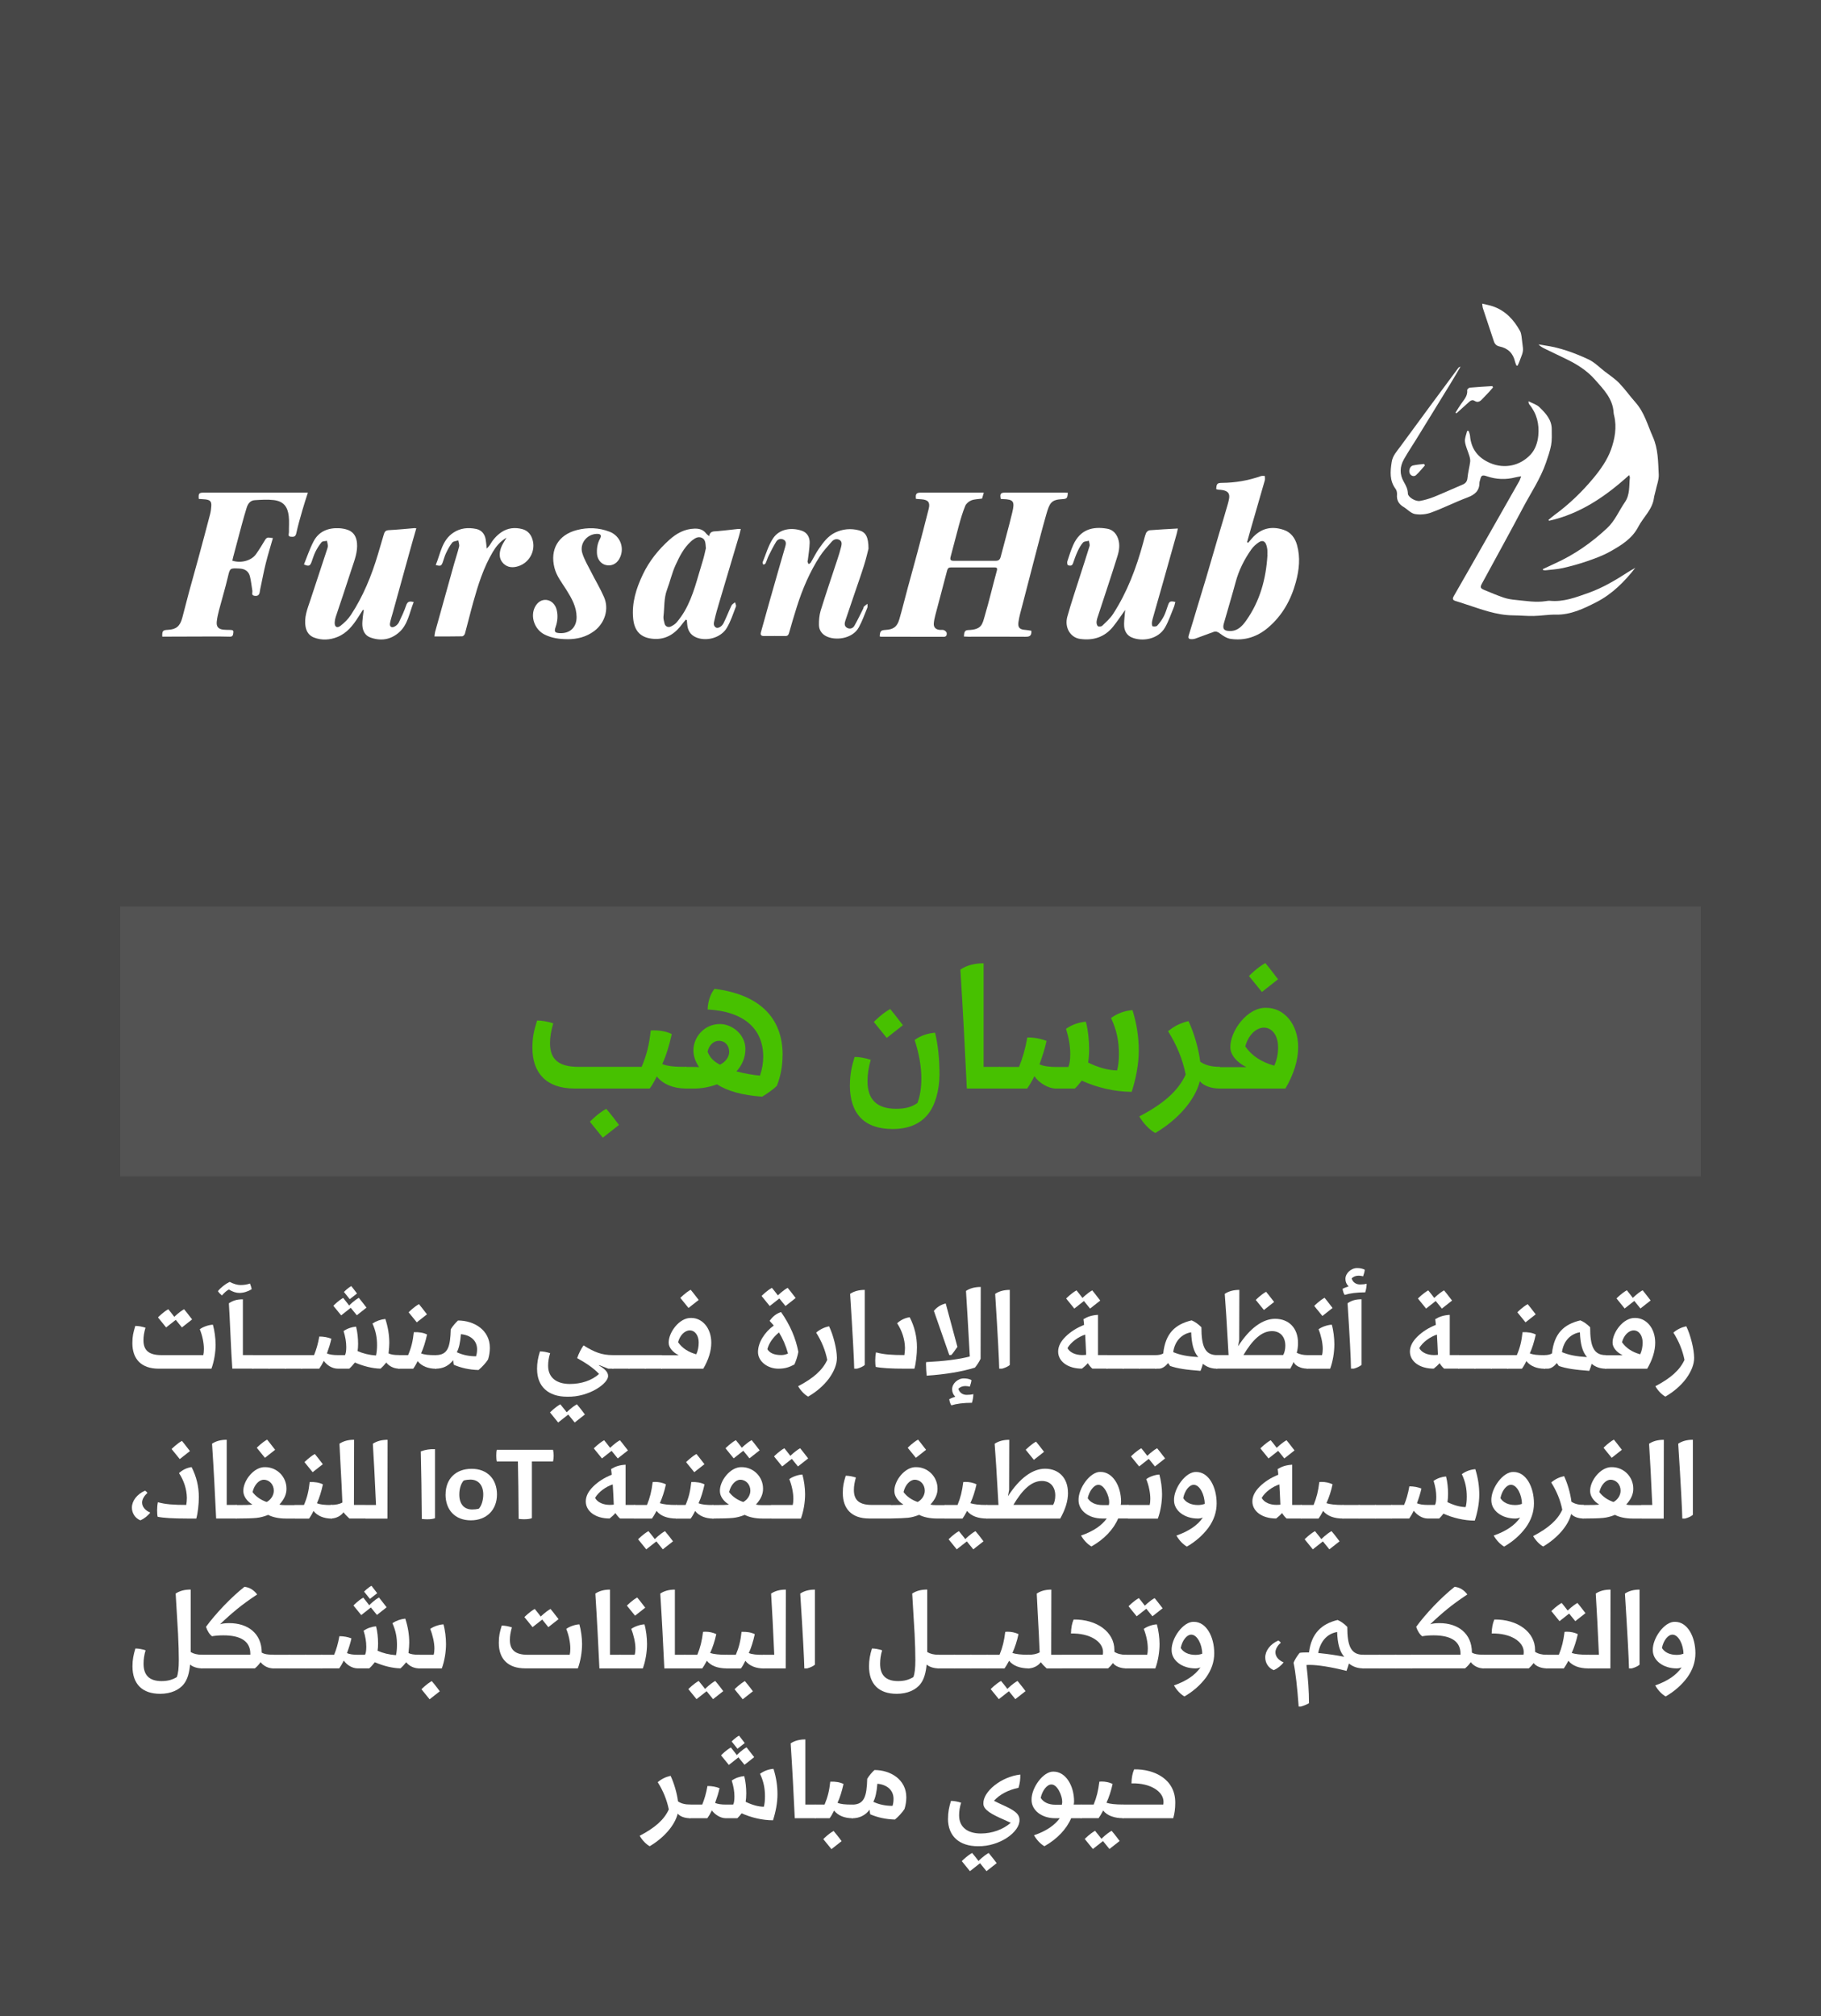<?xml version="1.0" encoding="UTF-8"?><svg xmlns="http://www.w3.org/2000/svg" xmlns:xlink="http://www.w3.org/1999/xlink" viewBox="0 0 386.28 427.58"><rect x="0" y="0" width="386.28" height="427.58" fill="#333333" stroke="none"/><defs><clipPath id="clippath"><rect x="-1285.09" y="286.68" width="711.41" height="426.66" style="fill:none; stroke-width:0px;"/></clipPath><linearGradient id="linear-gradient" x1="77.2" y1="1867.27" x2="-586.02" y2="1669.68" gradientTransform="translate(-727.22 -1477.17) rotate(-20.78)" gradientUnits="userSpaceOnUse"><stop offset="0" stop-color="#1400ca"/><stop offset=".56" stop-color="#6100c6"/><stop offset=".73" stop-color="#d100f7"/><stop offset="1" stop-color="#0080f2"/></linearGradient><linearGradient id="linear-gradient-2" x1="65.2" y1="1913.82" x2="-567.71" y2="1659.6" xlink:href="#linear-gradient"/><linearGradient id="linear-gradient-3" x1="50.12" y1="1959.41" x2="-546.35" y2="1650.48" xlink:href="#linear-gradient"/><linearGradient id="linear-gradient-4" x1="32.22" y1="2003.13" x2="-522.22" y2="1643.22" xlink:href="#linear-gradient"/><linearGradient id="linear-gradient-5" x1="12.13" y1="2044.22" x2="-495.93" y2="1638.6" xlink:href="#linear-gradient"/><linearGradient id="linear-gradient-6" x1="-9.28" y1="2082.18" x2="-468.35" y2="1637.06" xlink:href="#linear-gradient"/><linearGradient id="linear-gradient-7" x1="-31.07" y1="2116.91" x2="-440.43" y2="1638.73" xlink:href="#linear-gradient"/><linearGradient id="linear-gradient-8" x1="-52.36" y1="2148.63" x2="-413.02" y2="1643.37" xlink:href="#linear-gradient"/><linearGradient id="linear-gradient-9" x1="-72.5" y1="2177.81" x2="-386.77" y2="1650.52" xlink:href="#linear-gradient"/><linearGradient id="linear-gradient-10" x1="-70.5" y1="2171.71" x2="-427.61" y2="1654.7" xlink:href="#linear-gradient"/><linearGradient id="linear-gradient-11" x1="-64.82" y1="2160.32" x2="-472.17" y2="1664.07" xlink:href="#linear-gradient"/><linearGradient id="linear-gradient-12" x1="-56.03" y1="2140.58" x2="-519.9" y2="1681.67" xlink:href="#linear-gradient"/><linearGradient id="White_Black_3" x1="-684.13" y1="1704.19" x2="100.06" y2="1704.19" gradientTransform="translate(-727.22 -1477.17) rotate(-20.78)" gradientUnits="userSpaceOnUse"><stop offset="0" stop-color="#fff"/><stop offset="1" stop-color="#241f20"/></linearGradient></defs><g style="isolation:isolate;"><g id="Layer_1"><g style="clip-path:url(#clippath);"><g style="opacity:.64;"><polygon points="-676.78 373.05 .87 160.03 1.68 162.64 -676.78 373.05" style="fill:url(#linear-gradient); stroke-width:0px;"/><polygon points="-671.05 371.93 13.92 192.94 14.54 195.36 -671.05 371.93" style="fill:url(#linear-gradient-2); stroke-width:0px;"/><polygon points="-665.31 370.82 26.95 225.87 27.41 228.08 -665.31 370.82" style="fill:url(#linear-gradient-3); stroke-width:0px;"/><polygon points="-659.58 369.7 39.98 258.79 40.29 260.8 -659.58 369.7" style="fill:url(#linear-gradient-4); stroke-width:0px;"/><polygon points="-653.84 368.58 52.99 291.72 53.18 293.51 -653.84 368.58" style="fill:url(#linear-gradient-5); stroke-width:0px;"/><polygon points="-648.11 367.47 65.99 324.65 66.09 326.22 -648.11 367.47" style="fill:url(#linear-gradient-6); stroke-width:0px;"/><polygon points="-642.37 366.35 78.99 357.59 79 358.92 -642.37 366.35" style="fill:url(#linear-gradient-7); stroke-width:0px;"/><polygon points="-636.64 365.24 91.97 390.53 91.93 391.63 -636.64 365.24" style="fill:url(#linear-gradient-8); stroke-width:0px;"/><polygon points="-630.9 364.12 104.94 423.47 104.87 424.33 -630.9 364.12" style="fill:url(#linear-gradient-9); stroke-width:0px;"/><polygon points="-639.44 365.89 76.32 433.61 76.19 434.92 -639.44 365.89" style="fill:url(#linear-gradient-10); stroke-width:0px;"/><polygon points="-647.98 367.66 47.71 443.76 47.51 445.52 -647.98 367.66" style="fill:url(#linear-gradient-11); stroke-width:0px;"/><polygon points="-656.52 369.42 19.11 453.91 18.83 456.11 -656.52 369.42" style="fill:url(#linear-gradient-12); stroke-width:0px;"/><polyline points="-159.35 -262.73 -751.38 387.45 101.26 424.04 -159.35 -262.73" style="fill:url(#White_Black_3); mix-blend-mode:overlay; stroke-width:0px;"/></g></g><rect width="386.28" height="427.58" style="fill:#fff; opacity:.1; stroke-width:0px;"/><path d="M45.74,285.08c0,1.7-.32,3.64-.89,5.18h-11.18c-3.7,0-5.59-2.05-5.59-5.4,0-1.49.19-2.24.62-3.67.65,0,1.38.13,2.16.38-.3,1-.43,1.86-.43,2.65,0,2.19,1.19,3.16,3.81,3.16h8.88c.08-.32.13-.76.13-1.32,0-1.27-.32-2.83-.87-4.16.65-.51,1.89-.94,2.78-.97.35,1.21.57,2.89.57,4.16ZM33.51,279.38c.11-.11,1.11-1.13,2.19-1.73.84,1,1.48,1.92,1.7,2.16l-2.16,1.7-1.73-2.13ZM36.86,279.38c.11-.11,1.11-1.13,2.19-1.73.84,1,1.48,1.92,1.7,2.16l-2.16,1.7-1.73-2.13Z" style="fill:#fff; stroke-width:0px;"/><path d="M46.23,273.82c.54-.73,1.59-1.54,2.48-1.97.89.46,1.67.67,2.32.67.73,0,1.4-.11,2-.32.19.51.32.92.35,1.21-.84.51-1.73.78-2.62.78-.7,0-1.43-.24-2.21-.73-.54.3-.86.59-1.48,1.27-.35-.3-.65-.59-.84-.92ZM49.28,290.26c-.05-.67-.11-1.73-.19-3.1-.08-1.38-.13-2.46-.16-3.24-.16-3.7-.3-6.21-.38-7.53.87-.57,1.65-.84,2.97-.84v11.82h2.11c.08,0,.13.05.13.13v2.62c0,.08-.05.13-.13.13h-4.35Z" style="fill:#fff; stroke-width:0px;"/><path d="M53.63,290.26c-.08,0-.13-.05-.13-.13v-2.62c0-.08.05-.13.13-.13h3.46c.08,0,.13.05.13.13v2.62c0,.08-.05.13-.13.13h-3.46Z" style="fill:#fff; stroke-width:0px;"/><path d="M57.09,290.26c-.08,0-.13-.05-.13-.13v-2.62c0-.08.05-.13.13-.13h3.46c.08,0,.13.05.13.13v2.62c0,.08-.05.13-.13.13h-3.46Z" style="fill:#fff; stroke-width:0px;"/><path d="M60.54,290.26c-.08,0-.13-.05-.13-.13v-2.62c0-.08.05-.13.13-.13h3.46c.08,0,.13.05.13.13v2.62c0,.08-.05.13-.13.13h-3.46Z" style="fill:#fff; stroke-width:0px;"/><path d="M64,290.26c-.08,0-.13-.05-.13-.13v-2.62c0-.08.05-.13.13-.13h2.62c.46-1.11.84-2.4,1.11-3.94.95,0,1.78.16,2.56.46-.21,1-.54,2.02-.94,3.13.57.24,1.32.35,2.29.35h1.54c.19-.35.27-.92.27-1.73,0-1.05-.19-2.16-.57-3.37.84-.57,1.73-.86,2.65-.94.3,1.11.43,2.54.43,3.64,0,.57-.03,1.08-.11,1.54,1.13.51,2.43.84,3.91.94.13-.57.22-1.3.22-2.19,0-1.54-.24-2.97-.97-4.59.81-.54,1.73-.86,2.73-.97.57,1.73.84,3.43.84,5.1,0,.46-.05,1.21-.16,2.21.54.24,1.13.35,2.19.35.11,0,.16.05.16.13v2.62c0,.08-.05.13-.16.13-1.05,0-2.11-.54-2.67-1.3-.46.57-.86,1-1.21,1.3-1.73-.03-3.7-.54-5.45-1.3-.4.51-.78.94-1.19,1.3h-2.48c-1.08,0-2.27-.7-2.92-1.65-.35.7-.67,1.24-.97,1.65h-3.7ZM70.72,276.92c.11-.13,1.03-1.08,2.08-1.67.78.97,1.43,1.83,1.62,2.08l-2.05,1.62-1.65-2.02ZM72.96,273.98c.08-.08.78-.81,1.56-1.24.59.73,1.05,1.38,1.21,1.57l-1.54,1.21-1.24-1.54ZM74.04,276.9c.11-.14,1.03-1.08,2.08-1.67.78.97,1.43,1.83,1.62,2.08l-2.05,1.62-1.65-2.02Z" style="fill:#fff; stroke-width:0px;"/><path d="M84.6,290.26c-.08,0-.13-.05-.13-.13v-2.62c0-.08.05-.13.13-.13h1.97c.68-1.59,1-2.92,1.21-4.86,1.11-.05,2.05.11,2.81.49-.35,1.57-.76,2.89-1.27,4,.73.3,1.59.38,3.13.38.08,0,.13.05.13.13v2.62c0,.08-.05.13-.13.13-1.59,0-3.02-.54-3.86-1.62-.35.73-.68,1.27-.95,1.62h-3.05ZM86.68,278.3c.11-.11,1.11-1.13,2.19-1.73.84,1,1.48,1.92,1.7,2.16l-2.16,1.7-1.73-2.13Z" style="fill:#fff; stroke-width:0px;"/><path d="M96.26,289.42c-.05-.22-.11-.54-.13-.97-.95,1.21-2.16,1.81-3.7,1.81-.08,0-.13-.05-.13-.13v-2.62c0-.08.05-.13.13-.13,2.62,0,3.08-1.83,3.19-5.48.35-.62,1.08-1.46,1.54-1.86,3.4,0,6.75,2.02,6.75,5.78,0,.84-.13,1.67-.38,2.48-.46.73-1.29,1.62-2.02,2.24-1.92-.05-3.67-.43-5.24-1.11ZM101.2,286.15c0-1.86-1.38-3.02-3.43-3.21-.13,1.75-.43,3.05-.87,3.83,1.21.57,2.56.86,4.08.86.13-.41.22-.89.22-1.49Z" style="fill:#fff; stroke-width:0px;"/><path d="M113.92,290.37c0-1.4.21-2.46.62-3.78.65,0,1.38.13,2.16.38-.3.92-.43,1.81-.43,2.67,0,2.56,1.84,3.86,4.62,3.86,2.38,0,4.67-.73,6.18-2.13-1.03-1.11-2.56-2.21-4.64-3.35.35-1.03.81-1.92,1.35-2.7,1.16.73,2.21,1.27,3.1,1.57.89.32,1.92.49,3.11.49.11,0,.16.05.16.13v2.62c0,.08-.05.13-.16.13h-.95l-1.94-.76-.05.08c1.3.73,1.94,1.46,1.94,2.19.11,1.57-4.02,4.56-8.69,4.43-3.99,0-6.37-2.16-6.37-5.83ZM116.67,299.54c.11-.11,1.11-1.13,2.19-1.73.67.78,1.48,1.86,1.7,2.16l-2.16,1.7-1.73-2.13ZM120.18,299.54c.11-.11,1.11-1.13,2.19-1.73.68.78,1.49,1.86,1.7,2.16l-2.16,1.7-1.73-2.13Z" style="fill:#fff; stroke-width:0px;"/><path d="M129.98,290.26c-.08,0-.13-.05-.13-.13v-2.62c0-.08.05-.13.13-.13h3.46c.08,0,.13.05.13.13v2.62c0,.08-.05.13-.13.13h-3.46Z" style="fill:#fff; stroke-width:0px;"/><path d="M133.44,290.26c-.08,0-.13-.05-.13-.13v-2.62c0-.08.05-.13.13-.13h3.46c.08,0,.13.05.13.13v2.62c0,.08-.05.13-.13.13h-3.46Z" style="fill:#fff; stroke-width:0px;"/><path d="M136.9,290.26c-.08,0-.13-.05-.13-.13v-2.62c0-.08.05-.13.13-.13h3.46c.08,0,.13.05.13.13v2.62c0,.08-.05.13-.13.13h-3.46Z" style="fill:#fff; stroke-width:0px;"/><path d="M140.35,290.26c-.08,0-.13-.05-.13-.13v-2.59c0-.08.05-.13.13-.13h3.62c-1.29-.65-2.13-1.65-2.13-2.65-.05-2.11,2.24-5.37,4.8-5.26,2.35,0,4.24,2.16,4.24,5.24,0,1.75-.57,3.59-1.7,5.53h-8.83ZM148.21,284.7c0-1.48-.78-2.56-1.89-2.56s-2.13,1.11-2.48,2.51c.84,1.21,2.11,2.08,3.86,2.56.35-.76.51-1.59.51-2.51ZM144.32,275.25c.11-.11,1.11-1.13,2.19-1.73.84,1,1.48,1.92,1.7,2.16l-2.16,1.7-1.73-2.13Z" style="fill:#fff; stroke-width:0px;"/><path d="M160.79,286.72c0-2.02,1.43-4.24,3.35-5.61l-.89-1c.73-.97,1.38-1.51,2.43-1.86,1.92,2.73,3.13,5.56,3.67,8.45-.19,1-.49,1.89-.84,2.67-1.08.57-1.97.89-3.4.89-2.24,0-4.32-1.51-4.32-3.54ZM161.55,274.84c.11-.11,1.11-1.13,2.19-1.73.84,1,1.48,1.92,1.7,2.16l-2.16,1.7-1.73-2.13ZM167.16,287.05c-.48-1.73-1.13-3.21-1.92-4.48-1.19.97-2.13,2.24-2.46,3.56.51.84,1.49,1.24,2.94,1.24.49,0,.97-.11,1.43-.32ZM164.89,274.84c.11-.11,1.11-1.13,2.19-1.73.84,1,1.48,1.92,1.7,2.16l-2.16,1.7-1.73-2.13Z" style="fill:#fff; stroke-width:0px;"/><path d="M169.3,293.98c3.24-1.7,5.18-3.4,6.18-5.59-.4-2.02-1.19-3.94-2.35-5.78.78-.67,1.67-1.11,2.73-1.35.46.95.84,2.05,1.16,3.32s.49,2.38.51,3.37c0,1.38-.57,2.83-1.67,4.37-1.13,1.51-2.62,2.81-4.43,3.86-.76-.41-1.59-1.27-2.13-2.21Z" style="fill:#fff; stroke-width:0px;"/><path d="M181.2,290.26c-.03-1.75-.3-7.04-.87-15.87.84-.57,1.89-.84,3.11-.84v15.93c-.43.35-.97.59-1.65.78h-.59Z" style="fill:#fff; stroke-width:0px;"/><path d="M192.03,290.26c-3,0-5.1-.13-6.26-.38-.08-.35-.11-.81-.11-1.38s.05-1.16.16-1.7c1.65.46,3.4.57,6.02.57.08-.49.13-1,.13-1.51-.03-1.81-.62-3.64-1.67-5.24.78-.7,1.67-1.13,2.67-1.27,1.03,2,1.54,4.13,1.54,6.37,0,1.48-.22,3.43-.54,4.54h-1.94Z" style="fill:#fff; stroke-width:0px;"/><path d="M196.43,289.56c0-.32,0-.57.03-.7,3.81-.19,6.91-.57,9.26-1.19-.35-6.34-.62-10.99-.81-13.9.84-.57,1.89-.84,3.13-.84l-.03,15.22c-.3.65-.81,1.43-1.21,1.89-2.81.86-6.21,1.43-10.23,1.7-.08-.84-.13-1.57-.13-2.19ZM201.37,287.37c-1.38-3.94-2.46-7.07-3.27-9.37.62-.78,1.46-1.32,2.51-1.57l2.48,9.2c-.54.78-.97,1.38-1.29,1.73h-.43ZM201.37,296.71c.3-.16.73-.32,1.27-.51-.46-.46-.67-.97-.67-1.59,0-1.19,1.19-2.29,2.48-2.29.62,0,1.16.11,1.62.35-.03.4-.16.86-.35,1.4-.3-.08-.62-.13-.95-.13-.57,0-1.08.19-1.48.57.24.84.92,1.3,1.78,1.3.54,0,1-.05,1.4-.16,0,.59-.11,1.21-.3,1.84-1.78,0-3.24.19-4.37.54-.22-.32-.41-.89-.43-1.3Z" style="fill:#fff; stroke-width:0px;"/><path d="M211.96,290.26c-.03-1.75-.3-7.04-.86-15.87.84-.57,1.89-.84,3.1-.84v15.93c-.43.35-.97.59-1.65.78h-.59Z" style="fill:#fff; stroke-width:0px;"/><path d="M224.46,286.64c0-1.11.54-2.16,1.59-3.19,1.05-1.03,2.35-1.86,3.91-2.48-.03-.3-.05-.7-.13-1.21.89-.54,1.78-.84,3.08-.92v8.53h1.92c.08,0,.13.05.13.13v2.62c0,.08-.05.13-.13.13h-3.11c-.35-.3-.67-.7-.97-1.16-.35.41-.76.78-1.24,1.16-3.05,0-5.05-1.57-5.05-3.62ZM226.16,275.38c.11-.11,1.11-1.13,2.19-1.73.84,1,1.48,1.92,1.7,2.16l-2.16,1.7-1.73-2.13ZM230.4,287.32c-.08-1.67-.13-3.1-.21-4.29-1.43.46-3,1.57-3.75,2.86.51.97,1.75,1.48,3.13,1.48.4,0,.67-.03.84-.05ZM229.5,275.38c.11-.11,1.11-1.13,2.19-1.73.84,1,1.48,1.92,1.7,2.16l-2.16,1.7-1.73-2.13Z" style="fill:#fff; stroke-width:0px;"/><path d="M234.8,290.26c-.08,0-.13-.05-.13-.13v-2.62c0-.08.05-.13.13-.13h3.46c.08,0,.13.05.13.13v2.62c0,.08-.05.13-.13.13h-3.46Z" style="fill:#fff; stroke-width:0px;"/><path d="M238.25,290.26c-.08,0-.13-.05-.13-.13v-2.62c0-.08.05-.13.13-.13h3.46c.08,0,.13.05.13.13v2.62c0,.08-.05.13-.13.13h-3.46Z" style="fill:#fff; stroke-width:0px;"/><path d="M241.71,290.26c-.08,0-.13-.05-.13-.13v-2.62c0-.08.05-.13.13-.13h3.46c.08,0,.13.05.13.13v2.62c0,.08-.05.13-.13.13h-3.46Z" style="fill:#fff; stroke-width:0px;"/><path d="M248.19,289.66c-.16-.24-.3-.46-.43-.59-.46.62-1.19,1.19-1.92,1.19h-.68c-.08,0-.13-.05-.13-.13v-2.62c0-.08.05-.13.13-.13.65,0,1.19-.11,1.59-.35.46-4.29,2.54-6.18,6.02-7.02.73.3,1.4.78,2.08,1.46,0,4,.73,5.91,3.29,5.91.08,0,.13.05.13.13v2.62c0,.08-.05.13-.13.13-1.16,0-2.13-.35-2.97-1.03-.14.51-.3,1-.51,1.49-3.13-.24-4.88-.49-6.48-1.05ZM252.67,282.54c-1.86.3-3.46,1.73-3.8,4.21,1.48.62,3.08.92,5.32,1.05-1-1.11-1.43-2.86-1.51-5.26Z" style="fill:#fff; stroke-width:0px;"/><path d="M277.42,287.5v2.62c0,.08-.05.13-.13.13-1.29,0-2.56-.57-2.89-1.43-.13.38-.38.86-.7,1.43h-15.57c-.08,0-.13-.05-.13-.13v-2.62c0-.08.05-.13.13-.13h2.48l-.19-3.29c-.19-3.56-.4-6.8-.62-9.69.84-.57,1.89-.84,3.1-.84l-.03,10.61-.24,1.35c2.48-3.86,5.24-5.83,7.85-5.83,2.92,0,4.86,1.97,4.86,5.1,0,.76-.08,1.46-.27,2.11.62.32,1.38.49,2.21.49.08,0,.13.05.13.13ZM272.19,287.37c.3-.51.46-1.24.46-2,0-1.81-1.03-3.08-2.83-3.08-2.24,0-4.18,1.92-6.05,5.07h8.42ZM268.11,277.81l-1.73-2.13c.11-.11,1.11-1.13,2.19-1.73.84,1,1.48,1.92,1.7,2.16l-2.16,1.7Z" style="fill:#fff; stroke-width:0px;"/><path d="M277.3,290.26c-.08,0-.13-.05-.13-.13v-2.62c0-.08.05-.13.13-.13h3.13c.11-.4.16-.84.16-1.32,0-1.21-.35-2.83-.89-4.16.67-.51,1.92-.94,2.81-.97.35,1.21.54,2.86.54,4.16,0,1.7-.32,3.64-.89,5.18h-4.86ZM278.78,276.95c.11-.11,1.11-1.13,2.19-1.73.84,1,1.48,1.92,1.7,2.16l-2.16,1.7-1.73-2.13Z" style="fill:#fff; stroke-width:0px;"/><path d="M284.8,273.31c.3-.16.73-.32,1.27-.51-.46-.46-.67-.97-.67-1.59,0-1.19,1.19-2.29,2.48-2.29.62,0,1.16.11,1.62.35-.03.41-.16.86-.35,1.4-.3-.08-.62-.14-.95-.14-.57,0-1.08.19-1.48.57.24.84.92,1.3,1.78,1.3.51,0,1-.05,1.4-.16,0,.59-.11,1.21-.3,1.83-1.78,0-3.24.19-4.37.54-.22-.32-.4-.89-.43-1.3ZM286.58,290.26c-.03-2.21-.27-6.83-.73-13.88.86-.57,1.65-.84,2.97-.84v13.93c-.49.35-1.03.62-1.65.78h-.59Z" style="fill:#fff; stroke-width:0px;"/><path d="M299.08,286.64c0-1.11.54-2.16,1.59-3.19,1.05-1.03,2.35-1.86,3.91-2.48-.03-.3-.05-.7-.13-1.21.89-.54,1.78-.84,3.08-.92v8.53h1.92c.08,0,.13.05.13.13v2.62c0,.08-.05.13-.13.13h-3.11c-.35-.3-.67-.7-.97-1.16-.35.41-.76.78-1.24,1.16-3.05,0-5.05-1.57-5.05-3.62ZM300.78,275.38c.11-.11,1.11-1.13,2.19-1.73.84,1,1.48,1.92,1.7,2.16l-2.16,1.7-1.73-2.13ZM305.02,287.32c-.08-1.67-.13-3.1-.21-4.29-1.43.46-3,1.57-3.75,2.86.51.97,1.75,1.48,3.13,1.48.4,0,.67-.03.84-.05ZM304.13,275.38c.11-.11,1.11-1.13,2.19-1.73.84,1,1.48,1.92,1.7,2.16l-2.16,1.7-1.73-2.13Z" style="fill:#fff; stroke-width:0px;"/><path d="M309.42,290.26c-.08,0-.13-.05-.13-.13v-2.62c0-.08.05-.13.13-.13h3.46c.08,0,.13.05.13.13v2.62c0,.08-.05.13-.13.13h-3.46Z" style="fill:#fff; stroke-width:0px;"/><path d="M312.88,290.26c-.08,0-.13-.05-.13-.13v-2.62c0-.08.05-.13.13-.13h3.46c.08,0,.13.05.13.13v2.62c0,.08-.05.13-.13.13h-3.46Z" style="fill:#fff; stroke-width:0px;"/><path d="M316.34,290.26c-.08,0-.13-.05-.13-.13v-2.62c0-.08.05-.13.13-.13h3.46c.08,0,.13.05.13.13v2.62c0,.08-.05.13-.13.13h-3.46Z" style="fill:#fff; stroke-width:0px;"/><path d="M319.79,290.26c-.08,0-.13-.05-.13-.13v-2.62c0-.08.05-.13.13-.13h1.97c.68-1.59,1-2.92,1.21-4.86,1.11-.05,2.05.11,2.81.49-.35,1.57-.76,2.89-1.27,4,.73.3,1.59.38,3.13.38.08,0,.13.05.13.13v2.62c0,.08-.05.13-.13.13-1.59,0-3.02-.54-3.86-1.62-.35.73-.68,1.27-.95,1.62h-3.05ZM321.87,278.3c.11-.11,1.11-1.13,2.19-1.73.84,1,1.48,1.92,1.7,2.16l-2.16,1.7-1.73-2.13Z" style="fill:#fff; stroke-width:0px;"/><path d="M330.65,289.66c-.16-.24-.3-.46-.43-.59-.46.62-1.19,1.19-1.92,1.19h-.68c-.08,0-.13-.05-.13-.13v-2.62c0-.08.05-.13.13-.13.65,0,1.19-.11,1.59-.35.46-4.29,2.54-6.18,6.02-7.02.73.3,1.4.78,2.08,1.46,0,4,.73,5.91,3.29,5.91.08,0,.13.05.13.13v2.62c0,.08-.05.13-.13.13-1.16,0-2.13-.35-2.97-1.03-.14.51-.3,1-.51,1.49-3.13-.24-4.88-.49-6.48-1.05ZM335.13,282.54c-1.86.3-3.46,1.73-3.8,4.21,1.48.62,3.08.92,5.32,1.05-1-1.11-1.43-2.86-1.51-5.26Z" style="fill:#fff; stroke-width:0px;"/><path d="M340.58,290.26c-.08,0-.13-.05-.13-.13v-2.59c0-.08.05-.13.13-.13h3.62c-1.3-.65-2.13-1.65-2.13-2.65-.05-2.11,2.24-5.37,4.8-5.26,2.35,0,4.24,2.16,4.24,5.24,0,1.75-.57,3.59-1.7,5.53h-8.83ZM342.9,275.36c.11-.11,1.11-1.13,2.19-1.73.84,1,1.48,1.92,1.7,2.16l-2.16,1.7-1.73-2.13ZM348.44,284.7c0-1.48-.78-2.56-1.89-2.56s-2.13,1.11-2.48,2.51c.84,1.21,2.11,2.08,3.86,2.56.35-.76.51-1.59.51-2.51ZM346.25,275.36c.11-.11,1.11-1.13,2.19-1.73.84,1,1.49,1.92,1.7,2.16l-2.16,1.7-1.73-2.13Z" style="fill:#fff; stroke-width:0px;"/><path d="M351.14,293.98c3.24-1.7,5.18-3.4,6.18-5.59-.4-2.02-1.19-3.94-2.35-5.78.78-.67,1.67-1.11,2.73-1.35.46.95.84,2.05,1.16,3.32s.49,2.38.51,3.37c0,1.38-.57,2.83-1.67,4.37-1.13,1.51-2.62,2.81-4.43,3.86-.76-.41-1.59-1.27-2.13-2.21Z" style="fill:#fff; stroke-width:0px;"/><path d="M27.98,319.72c0-1.4,1.05-2.83,2.78-3.59.24.14.4.3.51.49-.67.57-1.13,1.35-1.13,2.02,0,.97.76,1.73,1.73,2.13-.46.65-1.32,1.32-2.08,1.65-1.08-.41-1.81-1.49-1.81-2.7Z" style="fill:#fff; stroke-width:0px;"/><path d="M39.7,322.04c-3,0-5.1-.13-6.26-.38-.08-.35-.11-.81-.11-1.38s.05-1.16.16-1.7c1.65.46,3.4.57,6.02.57.08-.49.13-1,.13-1.51-.03-1.81-.62-3.64-1.67-5.24.78-.7,1.67-1.13,2.67-1.27,1.03,2,1.54,4.13,1.54,6.37,0,1.48-.22,3.43-.54,4.54h-1.94ZM36.4,307.3c.11-.11,1.11-1.13,2.19-1.73.84,1,1.48,1.92,1.7,2.16l-2.16,1.7-1.73-2.13Z" style="fill:#fff; stroke-width:0px;"/><path d="M45.85,322.04c-.24-5.13-.51-10.42-.87-15.87.84-.57,1.89-.84,3.11-.84v13.82h2.08c.11,0,.16.05.16.13v2.62c0,.08-.05.13-.16.13h-4.32Z" style="fill:#fff; stroke-width:0px;"/><path d="M49.93,321.9v-2.59c0-.08.05-.13.13-.13,2.05,0,3.21-.03,3.48-.11-1.11-.65-1.92-1.75-1.92-2.83-.08-2.16,2.21-5.21,4.64-5.1,2.46,0,4.51,2.02,4.51,4.54.03,1.16-.48,2.29-1.51,3.4.35.08.73.11,1.19.11h1.92c.11,0,.16.05.16.13v2.59c0,.08-.05.13-.16.13h-1.81c-1.32,0-2.73-.27-3.67-.78-.86.35-1.7.57-2.54.65-.84.08-2.27.13-4.29.13-.08,0-.13-.05-.13-.13ZM58.08,316.13c0-1.29-.92-2.32-2.13-2.32-1,0-2.02,1.08-2.38,2.62.7.94,1.7,1.65,3,2.1.87-.46,1.51-1.4,1.51-2.4ZM54.47,307.03c.11-.11,1.11-1.13,2.19-1.73.84,1,1.48,1.92,1.7,2.16l-2.16,1.7-1.73-2.13Z" style="fill:#fff; stroke-width:0px;"/><path d="M62.51,322.04c-.08,0-.13-.05-.13-.13v-2.62c0-.08.05-.13.13-.13h1.97c.68-1.59,1-2.92,1.21-4.86,1.11-.05,2.05.11,2.81.49-.35,1.57-.76,2.89-1.27,4,.73.3,1.59.38,3.13.38.08,0,.13.05.13.13v2.62c0,.08-.05.13-.13.13-1.59,0-3.02-.54-3.86-1.62-.35.73-.68,1.27-.95,1.62h-3.05ZM64.59,310.08c.11-.11,1.11-1.13,2.19-1.73.84,1,1.48,1.92,1.7,2.16l-2.16,1.7-1.73-2.13Z" style="fill:#fff; stroke-width:0px;"/><path d="M70.07,321.9v-2.59c0-.11.05-.16.13-.16,1,0,1.81-.16,2.43-.51-.08-2.24-.24-5.16-.43-8.69l-.19-3.78c.84-.57,1.89-.84,3.1-.84l-.03,13.82h2.24c.11,0,.16.05.16.13v2.62c0,.08-.05.13-.16.13h-3.21c-.51-.46-.92-.89-1.24-1.32-.54.76-1.59,1.32-2.67,1.32-.08,0-.13-.05-.13-.13Z" style="fill:#fff; stroke-width:0px;"/><path d="M77.47,322.04c-.08,0-.13-.05-.13-.13v-2.62c0-.08.05-.13.13-.13h2.29c-.24-5.37-.46-9.72-.67-12.98.84-.57,1.89-.84,3.13-.84l-.03,16.71h-4.72Z" style="fill:#fff; stroke-width:0px;"/><path d="M89.26,307.79c.97-.35,1.97-.51,3.02-.46v14.63c-.35.16-.92.24-1.7.24-.35,0-.73-.03-1.11-.08-.03-5.29-.11-10.07-.21-14.33Z" style="fill:#fff; stroke-width:0px;"/><path d="M94.52,316.94c0-3.32,2.16-5.45,5.53-5.45s5.37,2.24,5.37,5.45-2.16,5.48-5.54,5.48-5.37-2.24-5.37-5.48ZM101.56,319.96c.54-.54.95-1.73.95-3.02,0-2.02-1.08-3.16-2.73-3.16-.4,0-.86.05-1.4.19-.54.54-.95,1.67-.95,2.97,0,2.05,1.03,3.18,2.73,3.18.48,0,.94-.05,1.4-.16Z" style="fill:#fff; stroke-width:0px;"/><path d="M109.86,309.94h-4.48c-.08-.3-.11-.73-.11-1.24,0-.54.03-.94.11-1.24h11.93c.08.35.14.78.14,1.24,0,.43-.05.84-.14,1.24h-4.48v12.01c-.35.16-.92.24-1.7.24-.35,0-.73-.03-1.11-.08-.03-4.97-.08-9.02-.16-12.17Z" style="fill:#fff; stroke-width:0px;"/><path d="M124.26,318.42c0-1.11.54-2.16,1.59-3.19,1.05-1.03,2.35-1.86,3.91-2.48-.03-.3-.05-.7-.14-1.21.89-.54,1.78-.84,3.08-.92v8.53h1.92c.08,0,.13.05.13.13v2.62c0,.08-.05.13-.13.13h-3.1c-.35-.3-.68-.7-.97-1.16-.35.41-.76.78-1.24,1.16-3.05,0-5.05-1.57-5.05-3.62ZM125.96,307.16c.11-.11,1.11-1.13,2.19-1.73.84,1,1.48,1.92,1.7,2.16l-2.16,1.7-1.73-2.13ZM130.2,319.09c-.08-1.67-.13-3.1-.22-4.29-1.43.46-3,1.57-3.75,2.86.51.97,1.75,1.48,3.13,1.48.41,0,.68-.03.84-.05ZM129.31,307.16c.11-.11,1.11-1.13,2.19-1.73.84,1,1.48,1.92,1.7,2.16l-2.16,1.7-1.73-2.13Z" style="fill:#fff; stroke-width:0px;"/><path d="M134.6,322.04c-.08,0-.13-.05-.13-.13v-2.62c0-.08.05-.13.13-.13h2.64c.65-1.59.97-2.92,1.21-4.86l.46-.03c.84,0,1.62.16,2.35.51-.32,1.49-.76,2.81-1.29,4,.7.24,1.86.38,3.51.38.08,0,.13.05.13.13v2.62c0,.08-.05.13-.13.13-1.86,0-3.38-.54-4.21-1.62-.41.76-.73,1.3-.97,1.62h-3.7ZM135.36,326.44c.11-.11,1.11-1.13,2.19-1.73.68.78,1.48,1.86,1.7,2.16l-2.16,1.7-1.73-2.13ZM138.87,326.44c.11-.11,1.11-1.13,2.19-1.73.67.78,1.48,1.86,1.7,2.16l-2.16,1.7-1.73-2.13Z" style="fill:#fff; stroke-width:0px;"/><path d="M143.46,322.04c-.08,0-.13-.05-.13-.13v-2.62c0-.08.05-.13.13-.13h1.97c.68-1.59,1-2.92,1.21-4.86,1.11-.05,2.05.11,2.81.49-.35,1.57-.76,2.89-1.27,4,.73.3,1.59.38,3.13.38.08,0,.13.05.13.13v2.62c0,.08-.05.13-.13.13-1.59,0-3.02-.54-3.86-1.62-.35.73-.68,1.27-.95,1.62h-3.05ZM145.54,310.08c.11-.11,1.11-1.13,2.19-1.73.84,1,1.48,1.92,1.7,2.16l-2.16,1.7-1.73-2.13Z" style="fill:#fff; stroke-width:0px;"/><path d="M151.02,321.9v-2.59c0-.08.05-.13.13-.13,2.05,0,3.21-.03,3.48-.11-1.11-.65-1.92-1.75-1.92-2.83-.08-2.16,2.21-5.21,4.64-5.1,2.46,0,4.51,2.02,4.51,4.54.03,1.16-.48,2.29-1.51,3.4.35.08.73.11,1.19.11h1.92c.11,0,.16.05.16.13v2.59c0,.08-.05.13-.16.13h-1.81c-1.32,0-2.73-.27-3.67-.78-.86.35-1.7.57-2.54.65-.84.08-2.27.13-4.29.13-.08,0-.13-.05-.13-.13ZM153.9,307.14c.11-.11,1.11-1.13,2.19-1.73.84,1,1.48,1.92,1.7,2.16l-2.16,1.7-1.73-2.13ZM159.17,316.13c0-1.29-.92-2.32-2.13-2.32-1,0-2.02,1.08-2.38,2.62.7.94,1.7,1.65,3,2.1.87-.46,1.51-1.4,1.51-2.4ZM157.25,307.14c.11-.11,1.11-1.13,2.19-1.73.84,1,1.49,1.92,1.7,2.16l-2.16,1.7-1.73-2.13Z" style="fill:#fff; stroke-width:0px;"/><path d="M163.6,322.04c-.08,0-.13-.05-.13-.13v-2.62c0-.08.05-.13.13-.13h4.56c.08-.32.13-.76.13-1.32,0-1.27-.32-2.83-.86-4.16.65-.51,1.89-.94,2.78-.97.35,1.21.57,2.89.57,4.16,0,1.7-.32,3.64-.89,5.18h-6.29ZM164.19,308.86c.11-.11,1.11-1.13,2.19-1.73.84,1,1.48,1.92,1.7,2.16l-2.16,1.7-1.73-2.13ZM167.54,308.86c.11-.11,1.11-1.13,2.19-1.73.84,1,1.48,1.92,1.7,2.16l-2.16,1.7-1.73-2.13Z" style="fill:#fff; stroke-width:0px;"/><path d="M200.46,319.18c.11,0,.16.05.16.13v2.59c0,.08-.05.13-.16.13h-1.81c-1.32,0-2.73-.27-3.67-.78-.81.32-1.59.54-2.35.62-.78.08-2,.13-3.7.16h-4.56c-3.7,0-5.59-2.05-5.59-5.4,0-1.49.19-2.24.62-3.67.65,0,1.38.13,2.16.38-.3,1-.43,1.86-.43,2.65,0,2.19,1.19,3.16,3.81,3.16h3.97c.05,0,.08,0,.11.03,1.51,0,2.38-.03,2.62-.11-1.11-.65-1.92-1.75-1.92-2.83-.08-2.16,2.21-5.21,4.64-5.1,2.46,0,4.51,2.02,4.51,4.54.03,1.16-.48,2.29-1.51,3.4.35.08.73.11,1.19.11h1.92ZM196.17,316.13c0-1.29-.92-2.32-2.13-2.32-1,0-2.03,1.08-2.38,2.62.7.94,1.7,1.65,3,2.1.87-.46,1.51-1.4,1.51-2.4ZM192.55,307.03c.11-.11,1.11-1.13,2.19-1.73.84,1,1.48,1.92,1.7,2.16l-2.16,1.7-1.73-2.13Z" style="fill:#fff; stroke-width:0px;"/><path d="M200.47,322.04c-.08,0-.13-.05-.13-.13v-2.62c0-.08.05-.13.13-.13h2.65c.65-1.59.97-2.92,1.21-4.86l.46-.03c.84,0,1.62.16,2.35.51-.32,1.49-.76,2.81-1.3,4,.7.24,1.86.38,3.51.38.08,0,.13.05.13.13v2.62c0,.08-.05.13-.13.13-1.86,0-3.37-.54-4.21-1.62-.4.76-.73,1.3-.97,1.62h-3.7ZM201.22,326.44c.11-.11,1.11-1.13,2.19-1.73.67.78,1.48,1.86,1.7,2.16l-2.16,1.7-1.73-2.13ZM204.73,326.44c.11-.11,1.11-1.13,2.19-1.73.68.78,1.48,1.86,1.7,2.16l-2.16,1.7-1.73-2.13Z" style="fill:#fff; stroke-width:0px;"/><path d="M226.55,316.56c0,1.81-.57,3.54-1.65,5.48h-15.58c-.08,0-.13-.05-.13-.13v-2.62c0-.08.05-.13.13-.13h2.48l-.19-3.29c-.19-3.56-.4-6.8-.62-9.69.84-.57,1.89-.84,3.1-.84l-.03,10.61-.24,1.35c2.48-3.86,5.24-5.83,7.86-5.83,2.92,0,4.86,1.97,4.86,5.1ZM223.39,319.15c.3-.51.46-1.24.46-2,0-1.81-1.03-3.08-2.84-3.08-2.24,0-4.18,1.92-6.04,5.07h8.42ZM217.58,307.46c.11-.11,1.11-1.13,2.19-1.73.84,1,1.48,1.92,1.7,2.16l-2.16,1.7-1.73-2.13Z" style="fill:#fff; stroke-width:0px;"/><path d="M229.3,325.65c2.81-.97,4.4-2.19,5.48-3.62h-1c-2.86,0-4.99-1.7-4.99-3.86-.08-2.54,2.48-6.13,4.67-6.02,2.59,0,4.35,3,4.35,6.32,0,.24-.03.46-.08.67h1.59c.08,0,.13.05.13.13v2.62c0,.08-.05.13-.13.13h-2.13c-.94,2.27-2.97,4.43-5.67,5.94-.84-.49-1.59-1.27-2.21-2.32ZM235.21,319.18c.05-.19.08-.41.08-.62.03-1.24-1.03-3.75-2.32-3.67-.94,0-1.92,1.35-2.24,2.83.57.95,1.7,1.46,3.13,1.46h1.35Z" style="fill:#fff; stroke-width:0px;"/><path d="M239.32,322.04c-.08,0-.13-.05-.13-.13v-2.62c0-.08.05-.13.13-.13h4.56c.08-.32.13-.76.13-1.32,0-1.27-.32-2.83-.86-4.16.65-.51,1.89-.94,2.78-.97.35,1.21.57,2.89.57,4.16,0,1.7-.32,3.64-.89,5.18h-6.29ZM239.91,308.86c.11-.11,1.11-1.13,2.19-1.73.84,1,1.48,1.92,1.7,2.16l-2.16,1.7-1.73-2.13ZM243.26,308.86c.11-.11,1.11-1.13,2.19-1.73.84,1,1.48,1.92,1.7,2.16l-2.16,1.7-1.73-2.13Z" style="fill:#fff; stroke-width:0px;"/><path d="M249.55,325.65c2.62-.92,4.51-2.19,5.61-3.83-.3.13-.65.22-1.05.22-2.89,0-5.07-1.7-5.07-3.86-.08-2.54,2.48-6.13,4.72-6.02,2.62,0,4.32,3.13,4.32,6.67,0,1.83-.59,3.56-1.75,5.16-1.19,1.59-2.7,2.92-4.56,4-.84-.49-1.59-1.27-2.21-2.32ZM255.55,318.93c0-1.92-1.05-4.05-2.32-4.05-.97,0-1.92,1.24-2.24,2.83.57.95,1.7,1.46,3.13,1.46.51,0,.97-.08,1.43-.24Z" style="fill:#fff; stroke-width:0px;"/><path d="M265.66,318.42c0-1.11.54-2.16,1.59-3.19,1.05-1.03,2.35-1.86,3.91-2.48-.03-.3-.05-.7-.13-1.21.89-.54,1.78-.84,3.08-.92v8.53h1.92c.08,0,.13.05.13.13v2.62c0,.08-.05.13-.13.13h-3.11c-.35-.3-.67-.7-.97-1.16-.35.41-.76.78-1.24,1.16-3.05,0-5.05-1.57-5.05-3.62ZM267.36,307.16c.11-.11,1.11-1.13,2.19-1.73.84,1,1.48,1.92,1.7,2.16l-2.16,1.7-1.73-2.13ZM271.6,319.09c-.08-1.67-.13-3.1-.21-4.29-1.43.46-3,1.57-3.75,2.86.51.97,1.75,1.48,3.13,1.48.4,0,.67-.03.84-.05ZM270.71,307.16c.11-.11,1.11-1.13,2.19-1.73.84,1,1.48,1.92,1.7,2.16l-2.16,1.7-1.73-2.13Z" style="fill:#fff; stroke-width:0px;"/><path d="M276,322.04c-.08,0-.13-.05-.13-.13v-2.62c0-.08.05-.13.13-.13h2.65c.65-1.59.97-2.92,1.21-4.86l.46-.03c.84,0,1.62.16,2.35.51-.32,1.49-.76,2.81-1.3,4,.7.24,1.86.38,3.51.38.08,0,.13.05.13.13v2.62c0,.08-.05.13-.13.13-1.86,0-3.37-.54-4.21-1.62-.4.76-.73,1.3-.97,1.62h-3.7ZM276.75,326.44c.11-.11,1.11-1.13,2.19-1.73.67.78,1.48,1.86,1.7,2.16l-2.16,1.7-1.73-2.13ZM280.26,326.44c.11-.11,1.11-1.13,2.19-1.73.68.78,1.48,1.86,1.7,2.16l-2.16,1.7-1.73-2.13Z" style="fill:#fff; stroke-width:0px;"/><path d="M284.86,322.04c-.08,0-.13-.05-.13-.13v-2.62c0-.08.05-.13.13-.13h3.46c.08,0,.13.05.13.13v2.62c0,.08-.05.13-.13.13h-3.46Z" style="fill:#fff; stroke-width:0px;"/><path d="M288.31,322.04c-.08,0-.13-.05-.13-.13v-2.62c0-.08.05-.13.13-.13h3.46c.08,0,.13.05.13.13v2.62c0,.08-.05.13-.13.13h-3.46Z" style="fill:#fff; stroke-width:0px;"/><path d="M291.77,322.04c-.08,0-.13-.05-.13-.13v-2.62c0-.08.05-.13.13-.13h3.46c.08,0,.13.05.13.13v2.62c0,.08-.05.13-.13.13h-3.46Z" style="fill:#fff; stroke-width:0px;"/><path d="M306.21,320.98c-.41.51-.7.86-.92,1.05h-2.48c-1.08,0-2.29-.76-2.91-1.65-.35.7-.68,1.24-.97,1.65h-3.7c-.08,0-.13-.05-.13-.13v-2.62c0-.08.05-.13.13-.13h2.62c.46-1.11.84-2.4,1.11-3.94.95,0,1.78.16,2.56.46-.22,1-.54,2.02-.95,3.13.57.24,1.32.35,2.29.35h1.54c.19-.35.27-.92.27-1.73,0-1.05-.19-2.16-.57-3.37.84-.57,1.73-.86,2.64-.94.3,1.11.43,2.54.43,3.64,0,.73-.05,1.35-.13,1.81,1.38.67,2.67,1.03,3.86,1.05.16-.59.24-1.32.24-2.19,0-1.65-.27-3.16-1.05-4.8.86-.62,1.81-.97,2.86-1.05.57,1.81.84,3.59.84,5.4s-.38,3.75-.95,5.51c-2.24,0-4.7-.59-6.64-1.48Z" style="fill:#fff; stroke-width:0px;"/><path d="M316.85,325.65c2.62-.92,4.51-2.19,5.62-3.83-.3.13-.65.22-1.05.22-2.89,0-5.07-1.7-5.07-3.86-.08-2.54,2.48-6.13,4.72-6.02,2.62,0,4.32,3.13,4.32,6.67,0,1.83-.6,3.56-1.76,5.16-1.19,1.59-2.7,2.92-4.56,4-.84-.49-1.59-1.27-2.21-2.32ZM322.84,318.93c0-1.92-1.05-4.05-2.32-4.05-.97,0-1.92,1.24-2.24,2.83.57.95,1.7,1.46,3.13,1.46.51,0,.97-.08,1.43-.24Z" style="fill:#fff; stroke-width:0px;"/><path d="M336.02,319.28v2.62c0,.08-.05.13-.14.13-1.05,0-2.08-.35-2.59-.97-.62,2.48-2.89,5.1-5.94,6.91-.76-.41-1.59-1.27-2.13-2.21,3.24-1.7,5.18-3.4,6.18-5.59-.4-2.02-1.19-3.94-2.35-5.78.78-.67,1.67-1.11,2.73-1.35.73,1.54,1.35,3.67,1.56,5.43.68.46,1.51.67,2.54.67.08,0,.14.05.14.13Z" style="fill:#fff; stroke-width:0px;"/><path d="M335.62,321.9v-2.59c0-.08.05-.13.13-.13,2.05,0,3.21-.03,3.48-.11-1.11-.65-1.92-1.75-1.92-2.83-.08-2.16,2.21-5.21,4.64-5.1,2.46,0,4.51,2.02,4.51,4.54.03,1.16-.48,2.29-1.51,3.4.35.08.73.11,1.19.11h1.92c.11,0,.16.05.16.13v2.59c0,.08-.05.13-.16.13h-1.81c-1.32,0-2.73-.27-3.67-.78-.86.35-1.7.57-2.54.65-.84.08-2.27.13-4.29.13-.08,0-.13-.05-.13-.13ZM343.77,316.13c0-1.29-.92-2.32-2.13-2.32-1,0-2.02,1.08-2.38,2.62.7.94,1.7,1.65,3,2.1.87-.46,1.51-1.4,1.51-2.4ZM340.15,307.03c.11-.11,1.11-1.13,2.19-1.73.84,1,1.48,1.92,1.7,2.16l-2.16,1.7-1.73-2.13Z" style="fill:#fff; stroke-width:0px;"/><path d="M348.2,322.04c-.08,0-.13-.05-.13-.13v-2.62c0-.08.05-.13.13-.13h2.29c-.24-5.37-.46-9.72-.68-12.98.84-.57,1.89-.84,3.13-.84l-.03,16.71h-4.72Z" style="fill:#fff; stroke-width:0px;"/><path d="M356.86,322.04c-.03-1.75-.3-7.04-.87-15.87.84-.57,1.89-.84,3.11-.84v15.93c-.43.35-.97.59-1.65.78h-.59Z" style="fill:#fff; stroke-width:0px;"/><path d="M42.91,351.06v2.62c0,.08-.05.13-.13.13-.89,0-1.89-.3-2.46-.81-.16,1.78-.57,3.13-1.24,4.02-1,1.38-2.86,2.19-5.1,2.19-3.78,0-5.88-2.05-5.88-5.83,0-1.4.21-2.46.62-3.78.65,0,1.38.13,2.16.38-.3,1-.43,1.94-.43,2.86,0,2.46,1.27,3.67,3.81,3.67,1.32,0,2.27-.27,3.24-.84.3-.73.43-1.94.43-3.64,0-1.46-.05-3.29-.16-5.51-.13-2.19-.3-5.05-.51-8.58.89-.57,1.89-.84,3.19-.84v13.25c.62.38,1.4.57,2.35.57.08,0,.13.05.13.14Z" style="fill:#fff; stroke-width:0px;"/><path d="M58.03,351.06v2.62c0,.08-.05.13-.13.13-1,0-2.05-.54-2.62-1.32-.38.54-.78.97-1.21,1.32h-11.28c-.08,0-.13-.05-.13-.13v-2.62c0-.08.05-.14.13-.14h10.31v-.22c0-2.67-2.11-3.89-5.67-3.89-.86,0-1.67.05-2.46.19-.54-.4-1.03-1.21-1.27-2,1-1.38,2.24-2.83,3.75-4.43,1.51-1.57,2.97-2.92,4.4-4.05,1.08.11,1.97.65,2.7,1.62-1.67,1.11-3.08,2.13-4.24,3.08-1.16.95-2.38,2.02-3.64,3.24.49-.16,1.13-.24,1.97-.24,3.91,0,6.88,2.16,6.88,6.26.57.32,1.21.43,2.38.43.08,0,.13.05.13.14Z" style="fill:#fff; stroke-width:0px;"/><path d="M57.9,353.82c-.08,0-.13-.05-.13-.13v-2.62c0-.08.05-.14.13-.14h3.46c.08,0,.13.05.13.14v2.62c0,.08-.05.13-.13.13h-3.46Z" style="fill:#fff; stroke-width:0px;"/><path d="M61.35,353.82c-.08,0-.13-.05-.13-.13v-2.62c0-.08.05-.14.13-.14h3.46c.08,0,.13.05.13.14v2.62c0,.08-.05.13-.13.13h-3.46Z" style="fill:#fff; stroke-width:0px;"/><path d="M64.81,353.82c-.08,0-.13-.05-.13-.13v-2.62c0-.08.05-.14.13-.14h3.46c.08,0,.13.05.13.14v2.62c0,.08-.05.13-.13.13h-3.46Z" style="fill:#fff; stroke-width:0px;"/><path d="M68.26,353.82c-.08,0-.13-.05-.13-.13v-2.62c0-.08.05-.14.13-.14h2.62c.46-1.11.84-2.4,1.11-3.94.95,0,1.78.16,2.56.46-.22,1-.54,2.02-.95,3.13.57.24,1.32.35,2.29.35h1.54c.19-.35.27-.92.27-1.73,0-1.05-.19-2.16-.57-3.37.84-.57,1.73-.86,2.64-.94.3,1.11.43,2.54.43,3.64,0,.57-.03,1.08-.11,1.54,1.13.51,2.43.84,3.91.94.13-.57.21-1.29.21-2.19,0-1.54-.24-2.97-.97-4.59.81-.54,1.73-.86,2.73-.97.57,1.73.84,3.43.84,5.1,0,.46-.05,1.21-.16,2.21.54.24,1.13.35,2.19.35.11,0,.16.05.16.14v2.62c0,.08-.05.13-.16.13-1.05,0-2.11-.54-2.67-1.3-.46.57-.86,1-1.21,1.3-1.73-.03-3.7-.54-5.45-1.3-.4.51-.78.95-1.19,1.3h-2.48c-1.08,0-2.27-.7-2.91-1.65-.35.7-.68,1.24-.97,1.65h-3.7ZM74.98,340.48c.11-.13,1.03-1.08,2.08-1.67.78.97,1.43,1.83,1.62,2.08l-2.05,1.62-1.65-2.02ZM77.23,337.54c.08-.08.78-.81,1.57-1.24.59.73,1.05,1.38,1.21,1.57l-1.54,1.21-1.24-1.54ZM78.31,340.45c.11-.14,1.03-1.08,2.08-1.67.78.97,1.43,1.83,1.62,2.08l-2.05,1.62-1.65-2.02Z" style="fill:#fff; stroke-width:0px;"/><path d="M88.86,353.82c-.08,0-.13-.05-.13-.13v-2.62c0-.08.05-.14.13-.14h3.13c.11-.4.16-.84.16-1.32,0-1.21-.35-2.83-.89-4.16.68-.51,1.92-.94,2.81-.97.35,1.21.54,2.86.54,4.16,0,1.7-.32,3.64-.89,5.18h-4.86ZM89.4,358.24c.11-.11,1.11-1.13,2.19-1.73.68.78,1.48,1.86,1.7,2.16l-2.16,1.7-1.73-2.13Z" style="fill:#fff; stroke-width:0px;"/><path d="M123.47,348.63c0,1.7-.32,3.64-.89,5.18h-11.18c-3.7,0-5.59-2.05-5.59-5.4,0-1.49.19-2.24.62-3.67.65,0,1.38.13,2.16.38-.3,1-.43,1.86-.43,2.65,0,2.19,1.19,3.16,3.81,3.16h8.88c.08-.32.13-.75.13-1.32,0-1.27-.32-2.83-.86-4.16.65-.51,1.89-.94,2.78-.97.35,1.21.57,2.89.57,4.16ZM111.24,342.94c.11-.11,1.11-1.13,2.19-1.73.84,1,1.49,1.92,1.7,2.16l-2.16,1.7-1.73-2.13ZM114.59,342.94c.11-.11,1.11-1.13,2.19-1.73.84,1,1.48,1.92,1.7,2.16l-2.16,1.7-1.73-2.13Z" style="fill:#fff; stroke-width:0px;"/><path d="M127.15,353.82c-.24-5.13-.51-10.42-.86-15.87.84-.57,1.89-.84,3.1-.84v13.82h2.08c.11,0,.16.05.16.14v2.62c0,.08-.05.13-.16.13h-4.32Z" style="fill:#fff; stroke-width:0px;"/><path d="M131.5,353.82c-.08,0-.13-.05-.13-.13v-2.62c0-.08.05-.14.13-.14h3.13c.11-.4.16-.84.16-1.32,0-1.21-.35-2.83-.89-4.16.68-.51,1.92-.94,2.81-.97.35,1.21.54,2.86.54,4.16,0,1.7-.32,3.64-.89,5.18h-4.86ZM132.98,340.51c.11-.11,1.11-1.13,2.19-1.73.84,1,1.48,1.92,1.7,2.16l-2.16,1.7-1.73-2.13Z" style="fill:#fff; stroke-width:0px;"/><path d="M140.92,353.82c-.24-5.13-.51-10.42-.86-15.87.84-.57,1.89-.84,3.1-.84v13.82h2.08c.11,0,.16.05.16.14v2.62c0,.08-.05.13-.16.13h-4.32Z" style="fill:#fff; stroke-width:0px;"/><path d="M145.27,353.82c-.08,0-.13-.05-.13-.13v-2.62c0-.08.05-.14.13-.14h2.65c.65-1.59.97-2.92,1.21-4.86l.46-.03c.84,0,1.62.16,2.35.51-.32,1.49-.76,2.81-1.3,4,.7.24,1.86.38,3.51.38.08,0,.13.05.13.14v2.62c0,.08-.05.13-.13.13-1.86,0-3.37-.54-4.21-1.62-.4.75-.73,1.29-.97,1.62h-3.7ZM146.02,358.21c.11-.11,1.11-1.13,2.19-1.73.67.78,1.48,1.86,1.7,2.16l-2.16,1.7-1.73-2.13ZM149.53,358.21c.11-.11,1.11-1.13,2.19-1.73.68.78,1.48,1.86,1.7,2.16l-2.16,1.7-1.73-2.13Z" style="fill:#fff; stroke-width:0px;"/><path d="M154.12,353.82c-.08,0-.13-.05-.13-.13v-2.62c0-.08.05-.14.13-.14h1.97c.67-1.59,1-2.92,1.21-4.86,1.11-.05,2.05.11,2.81.49-.35,1.57-.76,2.89-1.27,4,.73.3,1.59.38,3.13.38.08,0,.14.05.14.14v2.62c0,.08-.05.13-.14.13-1.59,0-3.02-.54-3.86-1.62-.35.73-.67,1.27-.95,1.62h-3.05ZM155.82,358.24c.11-.11,1.11-1.13,2.19-1.73.67.78,1.48,1.86,1.7,2.16l-2.16,1.7-1.73-2.13Z" style="fill:#fff; stroke-width:0px;"/><path d="M161.95,353.82c-.08,0-.13-.05-.13-.13v-2.62c0-.08.05-.14.13-.14h2.29c-.24-5.37-.46-9.72-.67-12.98.84-.57,1.89-.84,3.13-.84l-.03,16.71h-4.72Z" style="fill:#fff; stroke-width:0px;"/><path d="M170.62,353.82c-.03-1.75-.3-7.04-.87-15.87.84-.57,1.89-.84,3.11-.84v15.93c-.43.35-.97.59-1.65.78h-.59Z" style="fill:#fff; stroke-width:0px;"/><path d="M199.15,351.06v2.62c0,.08-.05.13-.13.13-.89,0-1.89-.3-2.46-.81-.16,1.78-.57,3.13-1.24,4.02-1,1.38-2.86,2.19-5.1,2.19-3.78,0-5.88-2.05-5.88-5.83,0-1.4.22-2.46.62-3.78.65,0,1.38.13,2.16.38-.3,1-.43,1.94-.43,2.86,0,2.46,1.27,3.67,3.81,3.67,1.32,0,2.27-.27,3.24-.84.3-.73.43-1.94.43-3.64,0-1.46-.05-3.29-.16-5.51-.13-2.19-.3-5.05-.51-8.58.89-.57,1.89-.84,3.19-.84v13.25c.62.38,1.4.57,2.35.57.08,0,.13.05.13.14Z" style="fill:#fff; stroke-width:0px;"/><path d="M199.02,353.82c-.08,0-.13-.05-.13-.13v-2.62c0-.08.05-.14.13-.14h3.46c.08,0,.13.05.13.14v2.62c0,.08-.05.13-.13.13h-3.46Z" style="fill:#fff; stroke-width:0px;"/><path d="M202.48,353.82c-.08,0-.13-.05-.13-.13v-2.62c0-.08.05-.14.13-.14h3.46c.08,0,.13.05.13.14v2.62c0,.08-.05.13-.13.13h-3.46Z" style="fill:#fff; stroke-width:0px;"/><path d="M205.93,353.82c-.08,0-.13-.05-.13-.13v-2.62c0-.08.05-.14.13-.14h3.46c.08,0,.13.05.13.14v2.62c0,.08-.05.13-.13.13h-3.46Z" style="fill:#fff; stroke-width:0px;"/><path d="M209.39,353.82c-.08,0-.13-.05-.13-.13v-2.62c0-.08.05-.14.13-.14h2.64c.65-1.59.97-2.92,1.21-4.86l.46-.03c.84,0,1.62.16,2.35.51-.32,1.49-.76,2.81-1.29,4,.7.24,1.86.38,3.51.38.08,0,.13.05.13.14v2.62c0,.08-.05.13-.13.13-1.86,0-3.38-.54-4.21-1.62-.41.75-.73,1.29-.97,1.62h-3.7ZM210.15,358.21c.11-.11,1.11-1.13,2.19-1.73.68.78,1.48,1.86,1.7,2.16l-2.16,1.7-1.73-2.13ZM213.65,358.21c.11-.11,1.11-1.13,2.19-1.73.67.78,1.48,1.86,1.7,2.16l-2.16,1.7-1.73-2.13Z" style="fill:#fff; stroke-width:0px;"/><path d="M217.98,353.68v-2.59c0-.11.05-.16.13-.16,1,0,1.81-.16,2.43-.51-.08-2.24-.24-5.16-.43-8.69l-.19-3.78c.84-.57,1.89-.84,3.1-.84l-.03,13.82h2.24c.11,0,.16.05.16.14v2.62c0,.08-.05.13-.16.13h-3.21c-.51-.46-.92-.89-1.24-1.32-.54.76-1.59,1.32-2.67,1.32-.08,0-.13-.05-.13-.13Z" style="fill:#fff; stroke-width:0px;"/><path d="M238.95,351.06v2.62c0,.08-.05.13-.13.13-1.11,0-2.29-.46-2.73-1.13-.32.43-.67.81-1.03,1.13h-9.69c-.08,0-.13-.05-.13-.13v-2.62c0-.08.05-.14.13-.14h8.56c.03-.13.05-.32.05-.59,0-2.16-2.75-4.02-6.8-3.91.03-1.21.21-2.19.57-2.97,4.99-.05,8.64,2.7,8.64,6.45v.41c.62.4,1.43.62,2.43.62.08,0,.13.05.13.14Z" style="fill:#fff; stroke-width:0px;"/><path d="M238.79,353.82c-.08,0-.13-.05-.13-.13v-2.62c0-.08.05-.14.13-.14h4.56c.08-.32.13-.75.13-1.32,0-1.27-.32-2.83-.86-4.16.65-.51,1.89-.94,2.78-.97.35,1.21.57,2.89.57,4.16,0,1.7-.32,3.64-.89,5.18h-6.29ZM239.39,340.64c.11-.11,1.11-1.13,2.19-1.73.84,1,1.48,1.92,1.7,2.16l-2.16,1.7-1.73-2.13ZM242.73,340.64c.11-.11,1.11-1.13,2.19-1.73.84,1,1.49,1.92,1.7,2.16l-2.16,1.7-1.73-2.13Z" style="fill:#fff; stroke-width:0px;"/><path d="M249.03,357.43c2.62-.92,4.51-2.19,5.62-3.83-.3.13-.65.22-1.05.22-2.89,0-5.07-1.7-5.07-3.86-.08-2.54,2.48-6.13,4.72-6.02,2.62,0,4.32,3.13,4.32,6.67,0,1.83-.6,3.56-1.76,5.16-1.19,1.59-2.7,2.92-4.56,4-.84-.49-1.59-1.27-2.21-2.32ZM255.02,350.71c0-1.92-1.05-4.05-2.32-4.05-.97,0-1.92,1.24-2.24,2.83.57.95,1.7,1.46,3.13,1.46.51,0,.97-.08,1.43-.24Z" style="fill:#fff; stroke-width:0px;"/><path d="M268.39,351.49c0-1.4,1.05-2.83,2.78-3.59.24.14.41.3.51.49-.68.57-1.13,1.35-1.13,2.02,0,.97.76,1.73,1.73,2.13-.46.65-1.32,1.32-2.08,1.65-1.08-.41-1.81-1.48-1.81-2.7Z" style="fill:#fff; stroke-width:0px;"/><path d="M289.25,351.06v2.62c0,.08-.03.13-.11.13-1.16,0-2.16-.35-3-1.03-.14.46-.3,1-.51,1.57-3.27-.84-6.13-1.27-7.77-1.27-.35,0-.59,0-.73.03.35,2.89.54,5.59.54,8.1-.43.24-1,.49-1.7.7h-.49c-.3-4.1-.65-7.21-1.08-9.29.24-.62.67-1.32,1.27-2.08.3-.08.78-.11,1.51-.11h.49c.51-4.02,2.64-6.05,6.07-6.88.7.3,1.38.78,2.05,1.46,0,4,.76,5.91,3.35,5.91.08,0,.11.05.11.14ZM285.15,351.36c-1-1.11-1.43-2.89-1.51-5.26-1.94.32-3.51,1.75-4.02,4.45,2.16.22,3.99.49,5.53.81Z" style="fill:#fff; stroke-width:0px;"/><path d="M289.12,353.82c-.08,0-.13-.05-.13-.13v-2.62c0-.08.05-.14.13-.14h3.46c.08,0,.13.05.13.14v2.62c0,.08-.05.13-.13.13h-3.46Z" style="fill:#fff; stroke-width:0px;"/><path d="M292.58,353.82c-.08,0-.13-.05-.13-.13v-2.62c0-.08.05-.14.13-.14h3.46c.08,0,.13.05.13.14v2.62c0,.08-.05.13-.13.13h-3.46Z" style="fill:#fff; stroke-width:0px;"/><path d="M296.03,353.82c-.08,0-.13-.05-.13-.13v-2.62c0-.08.05-.14.13-.14h3.46c.08,0,.13.05.13.14v2.62c0,.08-.05.13-.13.13h-3.46Z" style="fill:#fff; stroke-width:0px;"/><path d="M314.74,351.06v2.62c0,.08-.05.13-.13.13-1,0-2.05-.54-2.62-1.32-.38.54-.78.97-1.21,1.32h-11.28c-.08,0-.13-.05-.13-.13v-2.62c0-.08.05-.14.13-.14h10.31v-.22c0-2.67-2.11-3.89-5.67-3.89-.86,0-1.67.05-2.46.19-.54-.4-1.03-1.21-1.27-2,1-1.38,2.24-2.83,3.75-4.43,1.51-1.57,2.97-2.92,4.4-4.05,1.08.11,1.97.65,2.7,1.62-1.67,1.11-3.08,2.13-4.24,3.08-1.16.95-2.38,2.02-3.64,3.24.49-.16,1.13-.24,1.97-.24,3.91,0,6.88,2.16,6.88,6.26.57.32,1.21.43,2.38.43.08,0,.13.05.13.14Z" style="fill:#fff; stroke-width:0px;"/><path d="M328.19,351.06v2.62c0,.08-.05.13-.13.13-1.11,0-2.29-.46-2.73-1.13-.32.43-.68.81-1.03,1.13h-9.69c-.08,0-.13-.05-.13-.13v-2.62c0-.08.05-.14.13-.14h8.56c.03-.13.05-.32.05-.59,0-2.16-2.75-4.02-6.8-3.91.03-1.21.22-2.19.57-2.97,4.99-.05,8.64,2.7,8.64,6.45v.41c.62.4,1.43.62,2.43.62.08,0,.13.05.13.14Z" style="fill:#fff; stroke-width:0px;"/><path d="M328.03,353.82c-.08,0-.13-.05-.13-.13v-2.62c0-.08.05-.14.13-.14h2.64c.65-1.59.97-2.92,1.21-4.86l.46-.03c.84,0,1.62.16,2.35.51-.32,1.49-.76,2.81-1.29,4,.7.24,1.86.38,3.51.38.08,0,.13.05.13.14v2.62c0,.08-.05.13-.13.13-1.86,0-3.38-.54-4.21-1.62-.41.75-.73,1.29-.97,1.62h-3.7ZM329.08,341.67c.11-.11,1.11-1.13,2.19-1.73.84,1,1.48,1.92,1.7,2.16l-2.16,1.7-1.73-2.13ZM332.43,341.67c.11-.11,1.11-1.13,2.19-1.73.84,1,1.48,1.92,1.7,2.16l-2.16,1.7-1.73-2.13Z" style="fill:#fff; stroke-width:0px;"/><path d="M336.88,353.82c-.08,0-.13-.05-.13-.13v-2.62c0-.08.05-.14.13-.14h2.29c-.24-5.37-.46-9.72-.67-12.98.84-.57,1.89-.84,3.13-.84l-.03,16.71h-4.72Z" style="fill:#fff; stroke-width:0px;"/><path d="M345.55,353.82c-.03-1.75-.3-7.04-.86-15.87.84-.57,1.89-.84,3.1-.84v15.93c-.43.35-.97.59-1.65.78h-.59Z" style="fill:#fff; stroke-width:0px;"/><path d="M351.11,357.43c2.62-.92,4.51-2.19,5.61-3.83-.3.13-.65.22-1.05.22-2.89,0-5.07-1.7-5.07-3.86-.08-2.54,2.48-6.13,4.72-6.02,2.62,0,4.32,3.13,4.32,6.67,0,1.83-.59,3.56-1.75,5.16-1.19,1.59-2.7,2.92-4.56,4-.84-.49-1.59-1.27-2.21-2.32ZM357.1,350.71c0-1.92-1.05-4.05-2.32-4.05-.97,0-1.92,1.24-2.24,2.83.57.95,1.7,1.46,3.13,1.46.51,0,.97-.08,1.43-.24Z" style="fill:#fff; stroke-width:0px;"/><path d="M146.48,382.84v2.62c0,.08-.05.13-.13.13-1.05,0-2.08-.35-2.59-.97-.62,2.48-2.89,5.1-5.94,6.91-.76-.41-1.59-1.27-2.13-2.21,3.24-1.7,5.18-3.4,6.18-5.59-.41-2.02-1.19-3.94-2.35-5.78.78-.67,1.67-1.11,2.73-1.35.73,1.54,1.35,3.67,1.57,5.42.67.46,1.51.67,2.54.67.08,0,.13.05.13.14Z" style="fill:#fff; stroke-width:0px;"/><path d="M157.33,384.54c-.4.51-.7.86-.92,1.05h-2.48c-1.08,0-2.29-.76-2.92-1.65-.35.7-.67,1.24-.97,1.65h-3.7c-.08,0-.13-.05-.13-.13v-2.62c0-.08.05-.14.13-.14h2.62c.46-1.11.84-2.4,1.11-3.94.95,0,1.78.16,2.56.46-.21,1-.54,2.02-.94,3.13.57.24,1.32.35,2.29.35h1.54c.19-.35.27-.92.27-1.73,0-1.05-.19-2.16-.57-3.37.84-.57,1.73-.86,2.65-.94.3,1.11.43,2.54.43,3.64,0,.73-.05,1.35-.13,1.81,1.38.67,2.67,1.03,3.86,1.05.16-.59.24-1.32.24-2.19,0-1.65-.27-3.16-1.05-4.8.86-.62,1.81-.97,2.86-1.05.57,1.81.84,3.59.84,5.4s-.38,3.75-.95,5.51c-2.24,0-4.7-.59-6.64-1.48ZM152.96,372.26c.11-.14,1.03-1.08,2.08-1.67.78.97,1.43,1.83,1.62,2.08l-2.05,1.62-1.65-2.02ZM155.2,369.32c.08-.08.78-.81,1.57-1.24.59.73,1.05,1.38,1.21,1.57l-1.54,1.21-1.24-1.54ZM156.28,372.23c.11-.13,1.03-1.08,2.08-1.67.78.97,1.43,1.84,1.62,2.08l-2.05,1.62-1.65-2.02Z" style="fill:#fff; stroke-width:0px;"/><path d="M168.59,385.59c-.24-5.13-.51-10.42-.87-15.87.84-.57,1.89-.84,3.11-.84v13.82h2.08c.11,0,.16.05.16.14v2.62c0,.08-.05.13-.16.13h-4.32Z" style="fill:#fff; stroke-width:0px;"/><path d="M172.94,385.59c-.08,0-.13-.05-.13-.13v-2.62c0-.08.05-.14.13-.14h1.97c.67-1.59,1-2.92,1.21-4.86,1.11-.05,2.05.11,2.81.49-.35,1.57-.76,2.89-1.27,3.99.73.3,1.59.38,3.13.38.08,0,.14.05.14.14v2.62c0,.08-.05.13-.14.13-1.59,0-3.02-.54-3.86-1.62-.35.73-.67,1.27-.95,1.62h-3.05ZM174.64,390.02c.11-.11,1.11-1.13,2.19-1.73.67.78,1.48,1.86,1.7,2.16l-2.16,1.7-1.73-2.13Z" style="fill:#fff; stroke-width:0px;"/><path d="M184.6,384.76c-.05-.22-.11-.54-.13-.97-.95,1.21-2.16,1.81-3.7,1.81-.08,0-.13-.05-.13-.13v-2.62c0-.08.05-.14.13-.14,2.62,0,3.08-1.83,3.19-5.48.35-.62,1.08-1.46,1.54-1.86,3.4,0,6.75,2.02,6.75,5.78,0,.84-.13,1.67-.38,2.48-.46.73-1.29,1.62-2.03,2.24-1.92-.05-3.67-.43-5.24-1.11ZM189.54,381.49c0-1.86-1.38-3.02-3.43-3.21-.13,1.75-.43,3.05-.86,3.83,1.21.57,2.56.86,4.08.86.13-.41.21-.89.21-1.48Z" style="fill:#fff; stroke-width:0px;"/><path d="M201.1,385.7c0-1.4.22-2.46.62-3.78.65,0,1.38.13,2.16.38-.3.92-.43,1.81-.43,2.67,0,2.56,1.84,3.86,4.62,3.86,2.38,0,4.7-.84,6.34-2.27-.14-.08-.57-.27-1.3-.59-2.73-1.19-4.51-2.13-4.51-3.46-.11-2.54,3.75-5.72,7.83-6.18.03.95-.08,1.86-.38,2.81-2.19.46-3.94,1.38-5.21,2.75.46.24,1,.51,1.67.81,2.46,1.11,3.75,1.86,3.75,3.24.11,2.54-4.16,5.67-8.8,5.59-4,0-6.37-2.16-6.37-5.83ZM204.02,394.69c.11-.11,1.11-1.13,2.19-1.73.68.78,1.48,1.86,1.7,2.16l-2.16,1.7-1.73-2.13ZM207.53,394.69c.11-.11,1.11-1.13,2.19-1.73.67.78,1.48,1.86,1.7,2.16l-2.16,1.7-1.73-2.13Z" style="fill:#fff; stroke-width:0px;"/><path d="M219.33,389.21c2.81-.97,4.4-2.19,5.48-3.62h-1c-2.86,0-4.99-1.7-4.99-3.86-.08-2.54,2.48-6.13,4.67-6.02,2.59,0,4.35,3,4.35,6.32,0,.24-.03.46-.08.67h1.59c.08,0,.13.05.13.14v2.62c0,.08-.05.13-.13.13h-2.13c-.95,2.27-2.97,4.43-5.67,5.94-.84-.49-1.59-1.27-2.21-2.32ZM225.24,382.73c.05-.19.08-.41.08-.62.03-1.24-1.03-3.75-2.32-3.67-.95,0-1.92,1.35-2.24,2.83.57.95,1.7,1.46,3.13,1.46h1.35Z" style="fill:#fff; stroke-width:0px;"/><path d="M229.34,385.59c-.08,0-.13-.05-.13-.13v-2.62c0-.08.05-.14.13-.14h2.65c.65-1.59.97-2.92,1.21-4.86l.46-.03c.84,0,1.62.16,2.35.51-.32,1.48-.76,2.81-1.3,3.99.7.24,1.86.38,3.51.38.08,0,.13.05.13.14v2.62c0,.08-.05.13-.13.13-1.86,0-3.37-.54-4.21-1.62-.4.75-.73,1.29-.97,1.62h-3.7ZM230.1,389.99c.11-.11,1.11-1.13,2.19-1.73.67.78,1.48,1.86,1.7,2.16l-2.16,1.7-1.73-2.13ZM233.61,389.99c.11-.11,1.11-1.13,2.19-1.73.68.78,1.48,1.86,1.7,2.16l-2.16,1.7-1.73-2.13Z" style="fill:#fff; stroke-width:0px;"/><path d="M238.2,385.59c-.08,0-.13-.05-.13-.13v-2.62c0-.08.05-.14.13-.14h8.56c.03-.13.05-.32.05-.59,0-2.16-2.75-4.02-6.8-3.91.03-1.21.22-2.19.57-2.97,4.27-.08,8.8,2.08,8.72,7.15,0,1.11-.13,2.19-.43,3.21h-10.66Z" style="fill:#fff; stroke-width:0px;"/><rect x="25.5" y="192.25" width="335.28" height="57.22" style="fill:#fff; opacity:.07; stroke-width:0px;"/><path d="M145.67,226.47v4.16c0,.13-.09.21-.21.21-2.53,0-4.81-.86-6.14-2.57-.56,1.16-1.07,2.02-1.5,2.57h-16c-5.88,0-8.88-3.26-8.88-8.58,0-2.36.3-3.56.99-5.84,1.03,0,2.19.21,3.43.6-.47,1.59-.69,2.96-.69,4.21,0,3.48,1.89,5.02,6.05,5.02h13.39c1.07-2.53,1.59-4.63,1.93-7.72,1.76-.09,3.26.17,4.46.77-.56,2.49-1.2,4.59-2.02,6.35,1.16.47,2.53.6,4.98.6.13,0,.21.09.21.21ZM125.12,237.89c.17-.17,1.76-1.8,3.48-2.75,1.07,1.24,2.36,2.96,2.7,3.43l-3.43,2.7-2.75-3.39Z" style="fill:#47c100; stroke-width:0px;"/><path d="M166,223.77c0,2.27-.39,4.42-1.2,6.48-.56.64-2.23,1.8-3.13,2.32-4.16-.3-7.34-1.16-9.57-2.62-1.63.6-3.26.9-4.93.9h-1.76c-.13,0-.21-.09-.21-.21v-4.16c0-.13.09-.21.21-.21h1.29c.73,0,1.29,0,1.59.04-.82-1.24-1.2-2.4-1.2-3.56,0-2.83,2.32-5.58,5.62-5.58,2.66,0,5.41,2.27,5.41,5.28,0,1.76-.64,3.35-1.89,4.76,1.8.47,3.48.77,4.98.9.47-1.37.69-2.7.69-4.03,0-6.01-4.25-9.61-11.8-10,.09-1.76.56-3.22,1.46-4.38,9.48,1.2,14.46,6.05,14.46,14.07ZM150.09,223.04c.51,1.24,1.24,2.02,2.62,2.75,1.2-.56,1.97-1.67,1.97-2.7,0-1.37-.86-2.36-2.19-2.36-1.16,0-2.1.94-2.4,2.32Z" style="fill:#47c100; stroke-width:0px;"/><path d="M180.29,230.16c0-2.23.34-3.9.99-6.01,1.03,0,2.19.21,3.43.6-.47,1.59-.69,3.09-.69,4.55,0,3.91,2.02,5.84,6.05,5.84,1.93,0,3.3-.34,4.55-1.24.56-1.5.82-3.22.82-5.24,0-2.45-.47-5.15-1.42-8.11,1.24-.9,2.7-1.42,4.33-1.54.64,2.62.94,5.62.94,8.92-.04,3.3-.9,6.48-2.45,8.37-1.67,2.1-4.21,3.13-7.51,3.13-5.96,0-9.05-3.22-9.05-9.27ZM185.35,216.73c.17-.17,1.76-1.8,3.48-2.75,1.33,1.59,2.36,3.05,2.7,3.43l-3.43,2.7-2.75-3.39Z" style="fill:#47c100; stroke-width:0px;"/><path d="M205.09,230.85c-.39-8.15-.82-16.56-1.37-25.23,1.33-.9,3-1.33,4.93-1.33v21.97h3.3c.17,0,.26.09.26.21v4.16c0,.13-.08.21-.26.21h-6.87Z" style="fill:#47c100; stroke-width:0px;"/><path d="M229.46,229.18c-.64.81-1.12,1.37-1.46,1.67h-3.95c-1.72,0-3.65-1.2-4.63-2.62-.56,1.12-1.07,1.97-1.54,2.62h-5.88c-.13,0-.21-.09-.21-.21v-4.16c0-.13.09-.21.21-.21h4.16c.73-1.76,1.33-3.82,1.76-6.26,1.5,0,2.83.26,4.08.73-.34,1.59-.86,3.22-1.5,4.98.9.39,2.1.56,3.65.56h2.45c.3-.56.43-1.46.43-2.75,0-1.67-.3-3.43-.9-5.36,1.33-.9,2.75-1.37,4.21-1.5.47,1.76.69,4.03.69,5.79,0,1.16-.09,2.15-.21,2.88,2.19,1.07,4.25,1.63,6.14,1.67.26-.94.39-2.1.39-3.48,0-2.62-.43-5.02-1.67-7.64,1.37-.99,2.87-1.54,4.55-1.67.9,2.88,1.33,5.71,1.33,8.58s-.6,5.96-1.5,8.75c-3.56,0-7.47-.94-10.55-2.36Z" style="fill:#47c100; stroke-width:0px;"/><path d="M258.84,226.47v4.16c0,.13-.09.21-.21.21-1.67,0-3.3-.56-4.12-1.54-.99,3.95-4.59,8.11-9.44,10.98-1.2-.64-2.53-2.02-3.39-3.52,5.15-2.7,8.24-5.41,9.83-8.88-.64-3.22-1.89-6.26-3.73-9.18,1.24-1.07,2.66-1.76,4.33-2.15,1.16,2.45,2.15,5.84,2.49,8.62,1.07.73,2.4,1.07,4.03,1.07.13,0,.21.09.21.21Z" style="fill:#47c100; stroke-width:0px;"/><path d="M258.63,230.85c-.13,0-.21-.09-.21-.21v-4.12c0-.13.09-.21.21-.21h5.75c-2.06-1.03-3.39-2.62-3.39-4.21-.09-3.35,3.56-8.54,7.64-8.37,3.73,0,6.74,3.43,6.74,8.32,0,2.79-.9,5.71-2.7,8.8h-14.03ZM271.11,222.01c0-2.36-1.24-4.08-3-4.08s-3.39,1.76-3.95,3.99c1.33,1.93,3.35,3.3,6.14,4.08.56-1.2.82-2.53.82-3.99ZM264.93,206.99c.17-.17,1.76-1.8,3.48-2.75,1.33,1.59,2.36,3.05,2.7,3.43l-3.43,2.7-2.75-3.39Z" style="fill:#47c100; stroke-width:0px;"/><path d="M186.61,134.95c.05-1.09.25-1.31,1.2-1.36,1.7-.09,2.49-.64,2.97-2.3.63-2.15,1.15-4.33,1.74-6.49.69-2.57,1.42-5.13,2.1-7.7.81-3.07,1.62-6.14,2.39-9.22.33-1.32-.12-1.88-1.49-1.99-.41-.03-.82-.06-1.22-.09-.14-1.06.08-1.33,1.04-1.33,4.15,0,8.3,0,12.45,0,.26,0,.51,0,.9,0-.15.51-.27.91-.37,1.27-.8.12-1.59.11-2.27.37-.52.21-1.1.68-1.3,1.18-.54,1.31-.94,2.68-1.32,4.05-.62,2.24-1.16,4.49-1.78,6.73-.17.64,0,.86.64.86,2.98,0,5.97,0,8.95,0,.58,0,.88-.26,1.03-.84.81-3.15,1.71-6.27,2.46-9.43.55-2.3.3-2.76-2-2.82-.15,0-.3-.02-.44-.03-.22-1.08-.04-1.34.93-1.34,4.18,0,8.35,0,12.53,0,.25,0,.5.02.76.03-.07,1.16-.19,1.3-1.16,1.35-2.37.12-2.71.81-3.42,3.29-.91,3.17-1.72,6.37-2.56,9.56-.84,3.2-1.67,6.4-2.49,9.6-.31,1.19-.67,2.39-.84,3.6-.17,1.23.27,1.61,1.51,1.69.44.03.87.12,1.23.18.08,1.17-.48,1.27-1.3,1.27-4.02-.04-8.04-.01-12.06-.01-.3,0-.6-.03-.95-.04.06-.69.03-1.34.88-1.37,2.95-.09,3.02-1.22,3.58-3.14.92-3.12,1.66-6.29,2.52-9.43.18-.64-.05-.72-.57-.72-3.04,0-6.07.01-9.11,0-.49,0-.73.15-.86.65-.82,3.17-1.68,6.33-2.51,9.5-.15.57-.27,1.16-.32,1.74-.06.81.41,1.28,1.24,1.36.31.03.65-.05.92.06.24.1.56.38.58.6.03.37,0,.81-.64.81-4.44-.02-8.87-.01-13.31-.02-.07,0-.15-.04-.27-.07Z" style="fill:#fff; stroke-width:0px;"/><path d="M346.91,120.39c-2.3,2.97-4.96,5.61-8.26,7.3-2.66,1.36-5.46,2.73-8.66,2.66-1.55-.03-3.1.25-4.66.28-1.45.03-2.9-.12-4.34-.13-3.57-.02-6.83-1.31-10.15-2.38-.69-.22-1.37-.47-2.06-.66-.67-.19-.71-.51-.38-1.07,1.22-2.1,2.42-4.21,3.62-6.32,3.41-5.99,6.82-11.98,10.22-17.98.16-.27.24-.59.44-1.08-.52.09-.84.13-1.15.21-2.08.54-4.14.47-6.17-.23-.94-.32-1.17-.19-1.39.79-.05.2-.14.4-.14.61-.01,1.73-1.01,2.53-2.55,3.11-2.61.98-5.11,2.25-7.73,3.21-1.05.38-2.33.5-3.42.3-.86-.16-1.58-1.01-2.4-1.5-1.01-.6-1.5-1.42-1.39-2.63.03-.38-.06-.87-.28-1.17-1.33-1.77-1.16-3.7-.85-5.72.2-1.36,1.09-2.26,1.82-3.27,4.07-5.57,8.18-11.11,12.28-16.65.1-.14.24-.26.49-.29-.7,1.19-1.39,2.39-2.11,3.56-2.41,3.94-4.84,7.87-7.26,11.81-.88,1.43-1.82,2.82-2.64,4.28-.87,1.55-.92,3.17-.02,4.73.46.8.86,1.57.88,2.52.01.72,1.61,1.73,2.57,1.55,1.03-.19,2.05-.49,3.02-.88,2.01-.81,3.98-1.73,5.99-2.57.67-.28.99-.68,1.06-1.44.11-1.15.42-2.27.57-3.42.05-.41-.06-.86-.18-1.26-.3-1-.79-1.98-.92-3-.09-.72.28-1.51.45-2.27.11,0,.23,0,.34,0,.1.35.25.69.28,1.05.24,2.79,1.7,4.65,4.25,5.75,3.12,1.34,6.42.55,8.6-1.8.97-1.04,1.49-2.52,1.63-4.02.23-2.44-.31-4.66-1.88-6.58-.13-.15-.2-.35-.19-.69.78.41,1.71.66,2.31,1.25,1.32,1.28,2.63,2.66,2.61,4.71,0,1.11.07,2.25-.13,3.34-.23,1.25-.67,2.48-1.08,3.69-1.19,3.47-3.26,6.49-4.95,9.7-2.82,5.34-5.75,10.63-8.63,15.94-.44.81-.36,1.04.5,1.39,1.37.56,2.72,1.15,4.12,1.62.82.28,1.71.41,2.58.49,2.11.2,4.21.58,6.34.25.28-.04.57-.1.85-.07,2.91.29,5.54-.74,8.2-1.68,3.02-1.07,5.74-2.7,8.42-4.43.5-.32,1.02-.6,1.54-.9Z" style="fill:#fff; stroke-width:0px;"/><path d="M257.99,103.74c.06-1.16.2-1.33,1.26-1.34,2.82-.02,5.56-.5,8.22-1.43.25-.09.55-.03.82-.04,0,.32.09.66,0,.96-.97,3.4-1.96,6.79-2.94,10.19-.28.96-.54,1.92-.81,2.88.07.05.14.11.21.16.29-.33.57-.67.86-1,1.83-2.07,4.08-2.62,6.67-1.76,1.55.52,2.43,1.72,2.85,3.22.74,2.64.46,5.25-.25,7.87-1.03,3.78-2.86,7.07-5.86,9.63-2.29,1.96-4.97,2.85-7.97,2.41-.81-.12-1.62-.65-2.29-1.16-.45-.34-.84-.5-1.33-.32-1.29.45-2.55.96-3.84,1.41-.34.12-.75.16-1.1.11-.38-.06-.48-.33-.34-.76.64-2.01,1.23-4.05,1.84-6.07.61-2.02,1.24-4.04,1.84-6.07.94-3.17,1.85-6.34,2.78-9.51.6-2.05,1.25-4.1,1.82-6.16.49-1.78.81-3-1.95-3.11-.17,0-.34-.08-.49-.12ZM268.84,117.71c0-.36.02-.73,0-1.09-.03-.31-.09-.61-.18-.91-.25-.92-.83-1.23-1.61-.72-.61.4-1.19.92-1.61,1.52-1.51,2.14-2.67,4.45-3.35,7.01-.78,2.91-1.67,5.79-2.48,8.69-.33,1.17.03,1.59,1.25,1.61,1.62.04,2.61-.99,3.45-2.17,2.97-4.17,4.25-8.9,4.55-13.95Z" style="fill:#fff; stroke-width:0px;"/><path d="M327.26,120.7c.85-.4,1.69-.8,2.55-1.19,4.14-1.86,7.8-4.42,11.11-7.52,1.67-1.56,2.49-3.65,3.74-5.46,1.14-1.64.88-3.51,1.08-5.31,0-.09-.06-.19-.16-.46-4.99,4.52-10.38,8.21-16.98,9.68-.04-.06-.09-.12-.13-.18.42-.35.83-.72,1.27-1.04,3.11-2.27,5.87-4.94,8.31-7.88,1.48-1.79,2.89-3.8,3.67-5.95.81-2.25,1.29-4.76.68-7.25-.05-.2-.1-.41-.11-.61-.15-3.01-2.21-5.03-3.99-7.06-1.66-1.89-3.85-3.27-6.16-4.37-1.54-.73-3.07-1.47-4.6-2.22-.41-.2-.81-.45-1.18-.84.43.07.86.15,1.3.21,3.26.46,6.33,1.59,9.28,2.96,1.26.58,2.3,1.66,3.42,2.53,1.04.81,2.17,1.54,3.08,2.47,1.25,1.29,2.29,2.78,3.49,4.13,1.88,2.11,2.56,4.79,3.67,7.28,1.15,2.57,1.12,5.3,1.26,7.99.06,1.15-.43,2.33-.67,3.49-.11.51-.28,1-.35,1.51-.33,2.47-2.26,4.07-3.33,6.13-1.34,2.56-3.67,3.94-6.02,5.26-1.52.85-3.19,1.45-4.84,2.02-1.68.58-3.4,1.05-5.14,1.45-1.21.27-2.46.33-3.7.48-.16.02-.33-.04-.5-.07-.02-.06-.03-.11-.05-.17Z" style="fill:#fff; stroke-width:0px;"/><path d="M249.85,112.09c-.08.38-.15.78-.26,1.16-.97,3.45-1.94,6.9-2.91,10.35-.67,2.38-1.36,4.75-2.03,7.13-.12.42-.25.85-.3,1.28-.03.28.03.79.14.81.31.07.81.07.98-.13.54-.6,1.03-1.27,1.4-1.99.38-.73.6-1.54.88-2.32.3-.86.48-.96,1.56-.73-.1.38-.17.78-.32,1.14-.6,1.44-1.09,2.95-1.87,4.3-1.43,2.46-4.77,3.06-7.05,2.09-1-.42-1.54-1.32-1.61-2.39-.05-.77.06-1.54.11-2.32.02-.32.06-.64.11-1.12-.93,1.29-1.69,2.46-2.57,3.55-1.8,2.23-4.2,2.98-6.98,2.6-2.09-.29-3.37-2.43-2.72-4.74.8-2.85,1.75-5.66,2.65-8.49.68-2.16,1.41-4.3,2.06-6.46.1-.33-.09-.75-.14-1.13-.42.12-.99.1-1.24.37-.49.54-.85,1.22-1.16,1.89-.38.82-.68,1.68-.97,2.53-.21.61-.68.52-1.07.39-.13-.04-.21-.57-.13-.82.38-1.17.75-2.36,1.25-3.48,1.47-3.26,4.1-3.99,7.24-3.43,1.1.2,1.85.95,2.25,2.04.47,1.29.26,2.58-.12,3.8-1.28,4.14-2.68,8.25-4.02,12.37-.16.49-.35.98-.4,1.49-.03.32.06.77.27.96.17.15.73.1.91-.07.83-.8,1.72-1.58,2.33-2.53,3.01-4.65,4.93-9.78,6.38-15.1.19-.69.34-1.41.62-2.07.11-.26.49-.55.77-.57,1.93-.16,3.87-.25,5.98-.37Z" style="fill:#fff; stroke-width:0px;"/><path d="M87.76,127.67c-.94,2.3-1.21,4.82-3.18,6.5-1.79,1.53-3.85,1.81-6.02,1.02-1.1-.4-1.6-1.36-1.69-2.49-.05-.61.04-1.24.09-1.85.04-.48.14-.96.21-1.44-.06-.03-.13-.05-.19-.08-.32.51-.65,1.01-.97,1.52-1.12,1.77-2.39,3.4-4.4,4.22-1.65.67-3.38.78-5.06.11-.95-.38-1.53-1.19-1.72-2.22-.38-2.03.39-3.85,1.01-5.71,1.21-3.63,2.4-7.26,3.59-10.89.07-.22.14-.46.12-.68-.03-.33-.13-.66-.2-.99-.38.09-.91.05-1.12.29-.53.62-.96,1.33-1.33,2.06-.34.69-.55,1.44-.82,2.17-.31.83-.61.94-1.6.49.66-1.62,1.21-3.31,2.03-4.87,1.1-2.12,3.05-2.91,5.38-2.81.66.03,1.35.15,1.96.38,1.24.48,1.77,1.52,1.88,2.79.16,1.85-.5,3.55-1.07,5.26-.65,1.96-1.28,3.92-1.93,5.88-.5,1.51-1.03,3.01-1.52,4.53-.12.36-.19.75-.21,1.14-.05.94.48,1.3,1.23.72.84-.65,1.64-1.44,2.22-2.33,2.58-3.93,4.34-8.24,5.69-12.73.44-1.47.88-2.93,1.3-4.4.15-.53.4-.79,1.02-.83,1.83-.09,3.66-.28,5.49-.43.1,0,.2.02.36.04-.47,1.64-.94,3.24-1.38,4.85-1.21,4.35-2.41,8.7-3.61,13.05-.2.74-.46,1.47-.59,2.23-.13.75.35,1.06,1.03.68.34-.19.68-.51.85-.86.57-1.18,1.13-2.37,1.55-3.61.28-.84.74-.93,1.61-.7Z" style="fill:#fff; stroke-width:0px;"/><path d="M57.89,114.1c-.54,1.89-1.08,3.63-1.52,5.4-.41,1.63-.71,3.28-1.06,4.92-.07.33-.15.66-.19.99-.08.66-.33,1.05-1.1.95-.79-.1-.43-.68-.49-1.08-.18-1.04-.26-2.1-.53-3.11-.29-1.07-1.11-1.55-2.22-1.6-2.06-.1-1.99-.1-2.46,1.87-.55,2.33-1.25,4.63-1.86,6.95-.21.8-.39,1.61-.48,2.42-.12,1.1.34,1.62,1.46,1.73.46.05.93.03,1.4.05.35.01.74.02.66.52-.06.41-.03.92-.7.91-1.32-.03-2.65-.05-3.97-.04-3.16,0-6.33.02-9.49.03-.31,0-.61,0-.92,0-.04-1.22.11-1.39,1.2-1.44,1.75-.09,2.55-.74,3.04-2.53.51-1.87.96-3.75,1.47-5.62.64-2.35,1.31-4.7,1.95-7.05.84-3.11,1.68-6.22,2.49-9.34.14-.55.21-1.12.25-1.69.07-.97-.23-1.3-1.21-1.43-.26-.03-.52-.04-.78-.06-.23-.02-.45-.04-.67-.05-.09-1.17.04-1.33,1.11-1.33,7.06,0,14.11,0,21.17,0h.87c-.41,1.29-.81,2.47-1.15,3.67-.47,1.64-.95,3.28-1.31,4.94-.16.78-.58.79-1.16.74-.72-.06-.39-.6-.4-.95-.02-1.14.09-2.29-.04-3.41-.22-1.87-.98-3.14-3.18-3.41-1.32-.16-2.68-.06-4.02.02-.94.05-1.45.73-1.72,1.58-.35,1.13-.68,2.28-.99,3.42-.64,2.36-1.26,4.73-1.89,7.09-.07.25-.12.49-.17.74,1.8.59,4.01.03,5.01-1.36.72-1,1.35-2.07,1.99-3.12.42-.68.96-.33,1.61-.31Z" style="fill:#fff; stroke-width:0px;"/><path d="M150.41,113.7c.22-1.13,1-.99,1.72-1.05,1.47-.13,2.94-.31,4.4-.47.15-.02.3,0,.6,0-.12.52-.21.98-.35,1.43-1.4,4.73-2.82,9.46-4.22,14.19-.36,1.21-.72,2.42-.99,3.65-.12.54-.36,1.22.29,1.63.4.26,1.24-.16,1.62-.92.61-1.22,1.09-2.5,1.68-3.74.14-.29.5-.47.76-.69.07.3.29.66.19.9-.6,1.54-1.1,3.14-1.94,4.54-1.24,2.09-4.32,2.94-6.53,1.99-1.18-.51-1.76-1.47-1.86-2.74-.02-.3-.05-.6-.08-.9-.07-.04-.15-.08-.22-.12-.22.27-.46.52-.67.81-1.51,2.1-3.43,3.46-6.13,3.28-2.78-.19-4.11-1.65-4.37-4.32-.32-3.32.64-6.38,2.06-9.35,1.36-2.85,3.29-5.25,5.62-7.34,1.5-1.35,3.23-2.32,5.35-2.37.99-.03,1.84.21,2.46,1.04.12.16.3.27.61.55ZM149.73,116.2c-.08-.99-.07-1.79-.85-2.14-.78-.36-1.45.07-2.06.54-.1.08-.19.17-.29.26-1.51,1.37-2.4,3.17-3.22,4.96-.77,1.67-1.17,3.51-1.82,5.24-.69,1.84-.52,3.77-.75,5.65-.06.49.11,1.02.23,1.53.14.6.75.91,1.35.62.45-.22.92-.52,1.24-.9.61-.73,1.17-1.51,1.65-2.33,1.92-3.32,2.71-7.05,3.85-10.66.31-.98.5-2,.69-2.76Z" style="fill:#fff; stroke-width:0px;"/><path d="M184.22,116.4c-.18.7-.5,2.1-.93,3.47-.64,2.04-1.36,4.06-2.05,6.09-.63,1.86-1.27,3.71-1.89,5.57-.2.58-.33,1.22.31,1.6.6.35,1.24.15,1.57-.41.69-1.2,1.28-2.46,1.9-3.69.06-.11.03-.29.11-.37.23-.22.5-.41.76-.61,0,.28.08.59-.02.83-.57,1.4-1.08,2.84-1.8,4.16-1.36,2.49-5.07,2.89-7.01,1.84-.91-.49-1.44-1.34-1.45-2.33-.02-1.02.07-2.08.36-3.05,1.13-3.65,2.37-7.26,3.56-10.89.28-.86.56-1.72.77-2.59.13-.54.28-1.2-.36-1.53-.59-.31-1.2-.11-1.62.38-.87,1.01-1.81,2-2.53,3.12-2.14,3.32-3.68,6.93-4.87,10.69-.58,1.84-1.13,3.69-1.65,5.54-.13.45-.32.67-.79.66-1.53,0-3.06-.02-4.59,0-.61,0-.72-.32-.59-.8.58-2.12,1.17-4.23,1.77-6.34.69-2.43,1.38-4.86,2.08-7.29.43-1.49.87-2.97,1.29-4.45.16-.56.31-1.2-.3-1.54-.62-.34-1.27-.14-1.63.46-.57.94-1.07,1.93-1.56,2.92-.26.53-.42,1.11-.67,1.64-.06.14-.3.19-.46.28-.06-.18-.22-.39-.16-.52.69-1.69,1.2-3.51,2.18-5.02,1.37-2.11,3.97-2.4,6.13-1.67,1.15.39,1.7,1.39,1.67,2.56-.03,1.21-.24,2.41-.38,3.62-.01.13-.09.26-.07.38.04.18.14.35.22.53.15-.11.37-.18.46-.33.59-.98,1.08-2.02,1.73-2.95.93-1.33,1.91-2.67,3.43-3.41,1.62-.78,3.34-.93,5.08-.48,1.41.36,2.01,1.38,2.01,3.91Z" style="fill:#fff; stroke-width:0px;"/><path d="M120.33,135.55c-1.67,0-3.3-.23-4.81-.98-2.15-1.08-3.09-3.86-2.02-5.88.55-1.04,1.44-1.57,2.44-1.46,1.02.12,1.86.95,2.14,2.08.31,1.25.19,2.47-.22,3.66-.34,1-.18,1.24.88,1.3,2.19.11,3.59-1.26,3.57-3.44-.02-2.17-1.05-3.95-2.15-5.72-.94-1.51-2.09-2.9-2.54-4.67-1.01-3.94.84-7.03,4.74-8.03,2.33-.6,4.68-.52,6.94.35,2.39.92,3.31,3.68,2.02,5.84-.63,1.05-1.67,1.5-2.84,1.22-1-.24-1.75-1.2-1.84-2.33-.08-1.13.07-2.21.63-3.23.41-.74.16-1.07-.71-1.04-2.08.07-3.66,2.06-3.04,4.08.42,1.38,1.2,2.67,1.86,3.97.9,1.79,1.95,3.52,2.75,5.36,1.11,2.55.16,5.5-2.05,7.17-1.71,1.29-3.65,1.76-5.74,1.76Z" style="fill:#fff; stroke-width:0px;"/><path d="M107.41,114.04c-1.34.8-2.18,1.85-2.88,3.02-1.97,3.32-3.11,6.96-4.14,10.64-.62,2.21-1.15,4.45-1.76,6.66-.06.23-.35.57-.55.58-1.94.04-3.88.03-5.92.03.05-.39.06-.69.14-.97,1.34-4.83,2.68-9.66,4.04-14.48.34-1.21.76-2.4,1.05-3.63.09-.39-.11-.85-.17-1.29-.44.15-1.03.16-1.28.46-.53.65-.93,1.42-1.3,2.18-.3.62-.48,1.3-.71,1.96-.29.82-.47.91-1.5.62,1.02-2.42,1.28-5.21,3.73-6.85,1.49-1,3.15-1.14,4.84-.8,1.12.23,1.82,1.04,2.02,2.2.1.58.14,1.18.23,1.97.27-.31.5-.51.65-.76.63-1.09,1.43-2.02,2.48-2.73,1.36-.91,2.87-1.04,4.39-.65,1.29.33,2.01,1.32,2.28,2.59.48,2.25-.86,4.55-3.06,5.27-1.15.38-2.29.33-3.19-.54-.99-.97-.94-2.21-.5-3.41.25-.68.69-1.28,1.13-2.08Z" style="fill:#fff; stroke-width:0px;"/><path d="M321.68,77.53c-.1-.26-.23-.51-.29-.77-.39-1.8-1.48-2.9-3.28-3.28-.66-.14-1.03-.5-1.23-1.12-.77-2.35-1.56-4.7-2.34-7.05-.07-.21-.07-.45-.13-.91.84.2,1.58.33,2.28.57,2.66.92,4.43,2.84,5.75,5.23.18.33.25.73.31,1.11.12.79.17,1.59.29,2.38.16,1.07-.39,1.95-.7,2.89-.11.34-.28.65-.43.98-.07-.01-.14-.02-.21-.03Z" style="fill:#fff; stroke-width:0px;"/><path d="M316.7,82.17c-.28.32-.55.64-.83.95-.51.55-1.03,1.09-1.55,1.62-.43.45-.91.67-1.51.28-.49-.31-.87-.07-1.24.27-.87.8-1.75,1.58-2.63,2.37-.06-.05-.13-.1-.19-.15.38-.61.75-1.23,1.16-1.82.62-.91,1.45-1.7,1.32-2.96-.02-.16.34-.5.55-.52,1.59-.14,3.18-.23,4.78-.33.05.09.09.19.14.28Z" style="fill:#fff; stroke-width:0px;"/><path d="M302.27,98.69c-.62.69-1.2,1.44-1.88,2.06-.43.4-1.07.19-1.32-.29-.32-.61,0-1.59.64-1.74.77-.18,1.56-.23,2.35-.33.07.1.14.2.21.31Z" style="fill:#fff; stroke-width:0px;"/></g></g></svg>